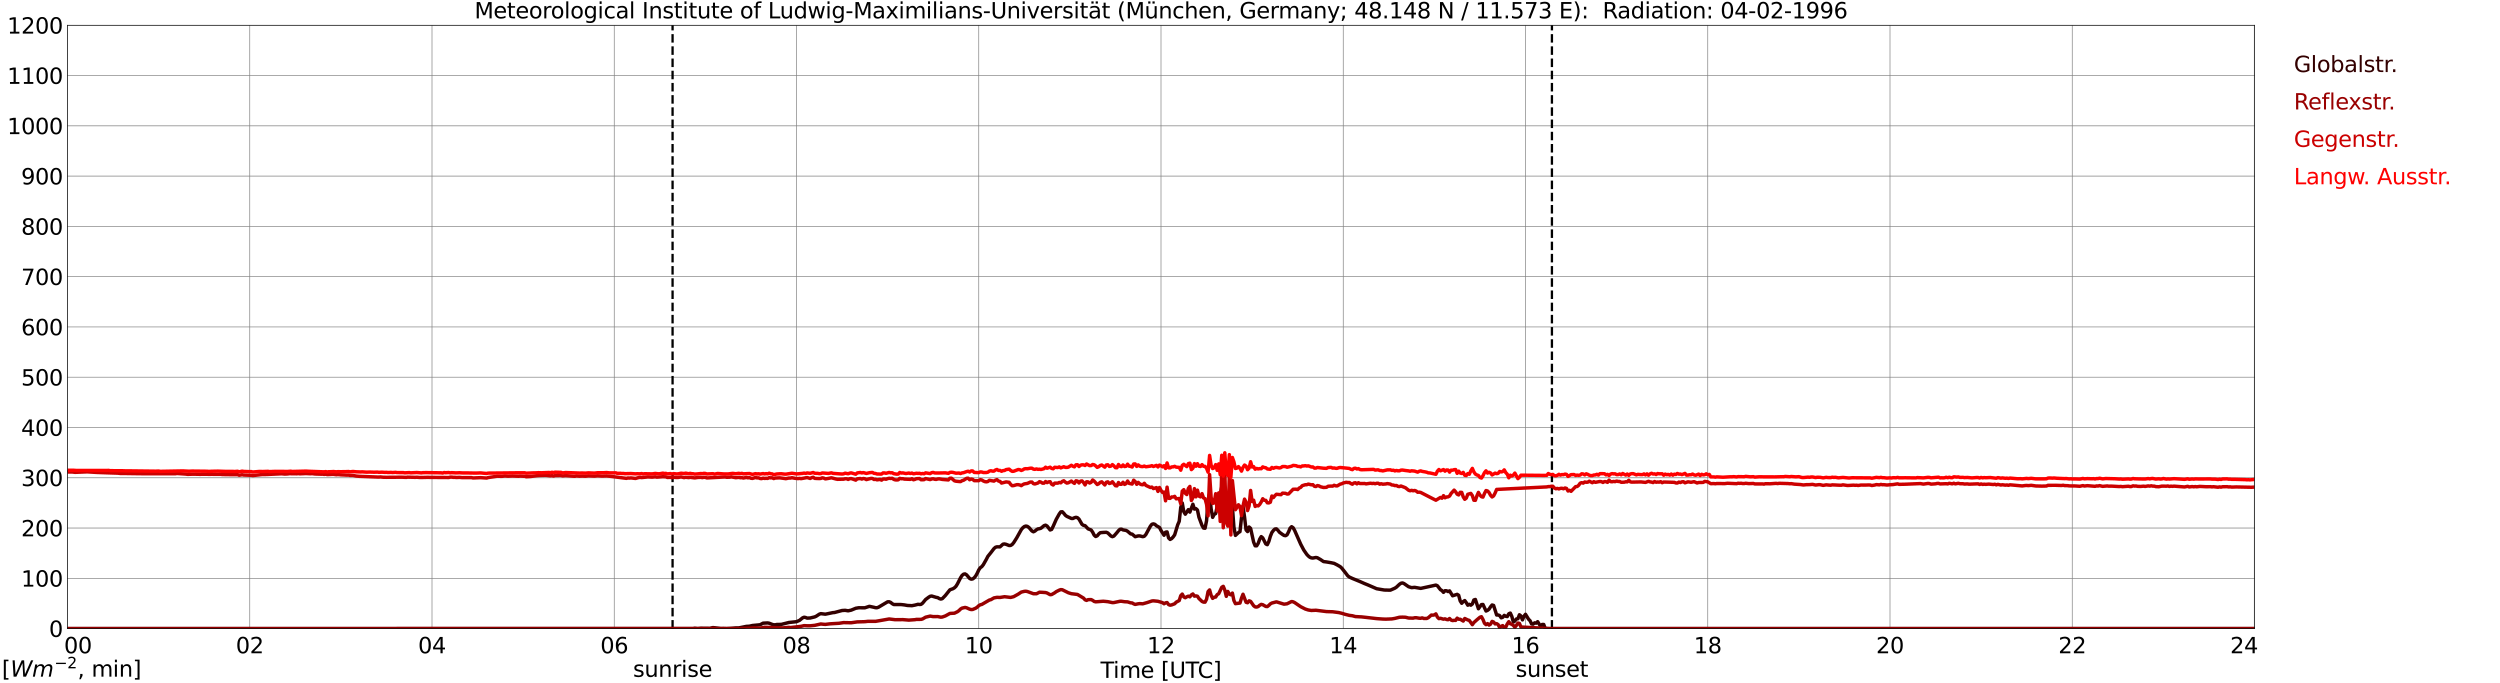 <?xml version="1.0" encoding="utf-8" standalone="no"?>
<!DOCTYPE svg PUBLIC "-//W3C//DTD SVG 1.1//EN"
  "http://www.w3.org/Graphics/SVG/1.1/DTD/svg11.dtd">
<svg xmlns:xlink="http://www.w3.org/1999/xlink" width="1085.4pt" height="296.64pt" viewBox="0 0 1085.4 296.64" xmlns="http://www.w3.org/2000/svg" version="1.1">
 <defs>
  <style type="text/css">*{stroke-linejoin: round; stroke-linecap: butt}</style>
 </defs>
 <g id="figure_1">
  <g id="patch_1">
   <path d="M 0 296.64 
L 1085.4 296.64 
L 1085.4 0 
L 0 0 
z
" style="fill: #ffffff"/>
  </g>
  <g id="axes_1">
   <g id="patch_2">
    <path d="M 29.306 272.909 
L 978.814 272.909 
L 978.814 10.976 
L 29.306 10.976 
z
" style="fill: #ffffff"/>
   </g>
   <g id="patch_3">
    <path d="M 978.814 272.909 
L 978.814 272.909 
L 978.814 10.976 
L 978.814 10.976 
z
" clip-path="url(#pb2595b9346)" style="fill: #d3d3d3; opacity: 0.25; stroke: #d3d3d3; stroke-linejoin: miter"/>
   </g>
   <g id="matplotlib.axis_1">
    <g id="xtick_1">
     <g id="line2d_1">
      <path d="M 29.306 272.909 
L 29.306 10.976 
" clip-path="url(#pb2595b9346)" style="fill: none; stroke: #808080; stroke-width: 0.3; stroke-linecap: square"/>
     </g>
     <g id="line2d_2"/>
     <g id="text_1">
      <!--    00 -->
      <g transform="translate(18.733 283.627) scale(0.095 -0.095)">
       <defs>
        <path id="DejaVuSans-20" transform="scale(0.016)"/>
        <path id="DejaVuSans-30" d="M 2034 4250 
Q 1547 4250 1301 3770 
Q 1056 3291 1056 2328 
Q 1056 1369 1301 889 
Q 1547 409 2034 409 
Q 2525 409 2770 889 
Q 3016 1369 3016 2328 
Q 3016 3291 2770 3770 
Q 2525 4250 2034 4250 
z
M 2034 4750 
Q 2819 4750 3233 4129 
Q 3647 3509 3647 2328 
Q 3647 1150 3233 529 
Q 2819 -91 2034 -91 
Q 1250 -91 836 529 
Q 422 1150 422 2328 
Q 422 3509 836 4129 
Q 1250 4750 2034 4750 
z
" transform="scale(0.016)"/>
       </defs>
       <use xlink:href="#DejaVuSans-20"/>
       <use xlink:href="#DejaVuSans-20" transform="translate(31.787 0)"/>
       <use xlink:href="#DejaVuSans-20" transform="translate(63.574 0)"/>
       <use xlink:href="#DejaVuSans-30" transform="translate(95.361 0)"/>
       <use xlink:href="#DejaVuSans-30" transform="translate(158.984 0)"/>
      </g>
     </g>
    </g>
    <g id="xtick_2">
     <g id="line2d_3">
      <path d="M 108.431 272.909 
L 108.431 10.976 
" clip-path="url(#pb2595b9346)" style="fill: none; stroke: #808080; stroke-width: 0.3; stroke-linecap: square"/>
     </g>
     <g id="line2d_4"/>
     <g id="text_2">
      <!-- 02 -->
      <g transform="translate(102.387 283.627) scale(0.095 -0.095)">
       <defs>
        <path id="DejaVuSans-32" d="M 1228 531 
L 3431 531 
L 3431 0 
L 469 0 
L 469 531 
Q 828 903 1448 1529 
Q 2069 2156 2228 2338 
Q 2531 2678 2651 2914 
Q 2772 3150 2772 3378 
Q 2772 3750 2511 3984 
Q 2250 4219 1831 4219 
Q 1534 4219 1204 4116 
Q 875 4013 500 3803 
L 500 4441 
Q 881 4594 1212 4672 
Q 1544 4750 1819 4750 
Q 2544 4750 2975 4387 
Q 3406 4025 3406 3419 
Q 3406 3131 3298 2873 
Q 3191 2616 2906 2266 
Q 2828 2175 2409 1742 
Q 1991 1309 1228 531 
z
" transform="scale(0.016)"/>
       </defs>
       <use xlink:href="#DejaVuSans-30"/>
       <use xlink:href="#DejaVuSans-32" transform="translate(63.623 0)"/>
      </g>
     </g>
    </g>
    <g id="xtick_3">
     <g id="line2d_5">
      <path d="M 187.557 272.909 
L 187.557 10.976 
" clip-path="url(#pb2595b9346)" style="fill: none; stroke: #808080; stroke-width: 0.3; stroke-linecap: square"/>
     </g>
     <g id="line2d_6"/>
     <g id="text_3">
      <!-- 04 -->
      <g transform="translate(181.513 283.627) scale(0.095 -0.095)">
       <defs>
        <path id="DejaVuSans-34" d="M 2419 4116 
L 825 1625 
L 2419 1625 
L 2419 4116 
z
M 2253 4666 
L 3047 4666 
L 3047 1625 
L 3713 1625 
L 3713 1100 
L 3047 1100 
L 3047 0 
L 2419 0 
L 2419 1100 
L 313 1100 
L 313 1709 
L 2253 4666 
z
" transform="scale(0.016)"/>
       </defs>
       <use xlink:href="#DejaVuSans-30"/>
       <use xlink:href="#DejaVuSans-34" transform="translate(63.623 0)"/>
      </g>
     </g>
    </g>
    <g id="xtick_4">
     <g id="line2d_7">
      <path d="M 266.683 272.909 
L 266.683 10.976 
" clip-path="url(#pb2595b9346)" style="fill: none; stroke: #808080; stroke-width: 0.3; stroke-linecap: square"/>
     </g>
     <g id="line2d_8"/>
     <g id="text_4">
      <!-- 06 -->
      <g transform="translate(260.638 283.627) scale(0.095 -0.095)">
       <defs>
        <path id="DejaVuSans-36" d="M 2113 2584 
Q 1688 2584 1439 2293 
Q 1191 2003 1191 1497 
Q 1191 994 1439 701 
Q 1688 409 2113 409 
Q 2538 409 2786 701 
Q 3034 994 3034 1497 
Q 3034 2003 2786 2293 
Q 2538 2584 2113 2584 
z
M 3366 4563 
L 3366 3988 
Q 3128 4100 2886 4159 
Q 2644 4219 2406 4219 
Q 1781 4219 1451 3797 
Q 1122 3375 1075 2522 
Q 1259 2794 1537 2939 
Q 1816 3084 2150 3084 
Q 2853 3084 3261 2657 
Q 3669 2231 3669 1497 
Q 3669 778 3244 343 
Q 2819 -91 2113 -91 
Q 1303 -91 875 529 
Q 447 1150 447 2328 
Q 447 3434 972 4092 
Q 1497 4750 2381 4750 
Q 2619 4750 2861 4703 
Q 3103 4656 3366 4563 
z
" transform="scale(0.016)"/>
       </defs>
       <use xlink:href="#DejaVuSans-30"/>
       <use xlink:href="#DejaVuSans-36" transform="translate(63.623 0)"/>
      </g>
     </g>
    </g>
    <g id="xtick_5">
     <g id="line2d_9">
      <path d="M 345.808 272.909 
L 345.808 10.976 
" clip-path="url(#pb2595b9346)" style="fill: none; stroke: #808080; stroke-width: 0.3; stroke-linecap: square"/>
     </g>
     <g id="line2d_10"/>
     <g id="text_5">
      <!-- 08 -->
      <g transform="translate(339.764 283.627) scale(0.095 -0.095)">
       <defs>
        <path id="DejaVuSans-38" d="M 2034 2216 
Q 1584 2216 1326 1975 
Q 1069 1734 1069 1313 
Q 1069 891 1326 650 
Q 1584 409 2034 409 
Q 2484 409 2743 651 
Q 3003 894 3003 1313 
Q 3003 1734 2745 1975 
Q 2488 2216 2034 2216 
z
M 1403 2484 
Q 997 2584 770 2862 
Q 544 3141 544 3541 
Q 544 4100 942 4425 
Q 1341 4750 2034 4750 
Q 2731 4750 3128 4425 
Q 3525 4100 3525 3541 
Q 3525 3141 3298 2862 
Q 3072 2584 2669 2484 
Q 3125 2378 3379 2068 
Q 3634 1759 3634 1313 
Q 3634 634 3220 271 
Q 2806 -91 2034 -91 
Q 1263 -91 848 271 
Q 434 634 434 1313 
Q 434 1759 690 2068 
Q 947 2378 1403 2484 
z
M 1172 3481 
Q 1172 3119 1398 2916 
Q 1625 2713 2034 2713 
Q 2441 2713 2670 2916 
Q 2900 3119 2900 3481 
Q 2900 3844 2670 4047 
Q 2441 4250 2034 4250 
Q 1625 4250 1398 4047 
Q 1172 3844 1172 3481 
z
" transform="scale(0.016)"/>
       </defs>
       <use xlink:href="#DejaVuSans-30"/>
       <use xlink:href="#DejaVuSans-38" transform="translate(63.623 0)"/>
      </g>
     </g>
    </g>
    <g id="xtick_6">
     <g id="line2d_11">
      <path d="M 424.934 272.909 
L 424.934 10.976 
" clip-path="url(#pb2595b9346)" style="fill: none; stroke: #808080; stroke-width: 0.3; stroke-linecap: square"/>
     </g>
     <g id="line2d_12"/>
     <g id="text_6">
      <!-- 10 -->
      <g transform="translate(418.89 283.627) scale(0.095 -0.095)">
       <defs>
        <path id="DejaVuSans-31" d="M 794 531 
L 1825 531 
L 1825 4091 
L 703 3866 
L 703 4441 
L 1819 4666 
L 2450 4666 
L 2450 531 
L 3481 531 
L 3481 0 
L 794 0 
L 794 531 
z
" transform="scale(0.016)"/>
       </defs>
       <use xlink:href="#DejaVuSans-31"/>
       <use xlink:href="#DejaVuSans-30" transform="translate(63.623 0)"/>
      </g>
     </g>
    </g>
    <g id="xtick_7">
     <g id="line2d_13">
      <path d="M 504.06 272.909 
L 504.06 10.976 
" clip-path="url(#pb2595b9346)" style="fill: none; stroke: #808080; stroke-width: 0.3; stroke-linecap: square"/>
     </g>
     <g id="line2d_14"/>
     <g id="text_7">
      <!-- 12 -->
      <g transform="translate(498.015 283.627) scale(0.095 -0.095)">
       <use xlink:href="#DejaVuSans-31"/>
       <use xlink:href="#DejaVuSans-32" transform="translate(63.623 0)"/>
      </g>
     </g>
    </g>
    <g id="xtick_8">
     <g id="line2d_15">
      <path d="M 583.185 272.909 
L 583.185 10.976 
" clip-path="url(#pb2595b9346)" style="fill: none; stroke: #808080; stroke-width: 0.3; stroke-linecap: square"/>
     </g>
     <g id="line2d_16"/>
     <g id="text_8">
      <!-- 14 -->
      <g transform="translate(577.141 283.627) scale(0.095 -0.095)">
       <use xlink:href="#DejaVuSans-31"/>
       <use xlink:href="#DejaVuSans-34" transform="translate(63.623 0)"/>
      </g>
     </g>
    </g>
    <g id="xtick_9">
     <g id="line2d_17">
      <path d="M 662.311 272.909 
L 662.311 10.976 
" clip-path="url(#pb2595b9346)" style="fill: none; stroke: #808080; stroke-width: 0.3; stroke-linecap: square"/>
     </g>
     <g id="line2d_18"/>
     <g id="text_9">
      <!-- 16 -->
      <g transform="translate(656.267 283.627) scale(0.095 -0.095)">
       <use xlink:href="#DejaVuSans-31"/>
       <use xlink:href="#DejaVuSans-36" transform="translate(63.623 0)"/>
      </g>
     </g>
    </g>
    <g id="xtick_10">
     <g id="line2d_19">
      <path d="M 741.437 272.909 
L 741.437 10.976 
" clip-path="url(#pb2595b9346)" style="fill: none; stroke: #808080; stroke-width: 0.3; stroke-linecap: square"/>
     </g>
     <g id="line2d_20"/>
     <g id="text_10">
      <!-- 18 -->
      <g transform="translate(735.392 283.627) scale(0.095 -0.095)">
       <use xlink:href="#DejaVuSans-31"/>
       <use xlink:href="#DejaVuSans-38" transform="translate(63.623 0)"/>
      </g>
     </g>
    </g>
    <g id="xtick_11">
     <g id="line2d_21">
      <path d="M 820.562 272.909 
L 820.562 10.976 
" clip-path="url(#pb2595b9346)" style="fill: none; stroke: #808080; stroke-width: 0.3; stroke-linecap: square"/>
     </g>
     <g id="line2d_22"/>
     <g id="text_11">
      <!-- 20 -->
      <g transform="translate(814.518 283.627) scale(0.095 -0.095)">
       <use xlink:href="#DejaVuSans-32"/>
       <use xlink:href="#DejaVuSans-30" transform="translate(63.623 0)"/>
      </g>
     </g>
    </g>
    <g id="xtick_12">
     <g id="line2d_23">
      <path d="M 899.688 272.909 
L 899.688 10.976 
" clip-path="url(#pb2595b9346)" style="fill: none; stroke: #808080; stroke-width: 0.3; stroke-linecap: square"/>
     </g>
     <g id="line2d_24"/>
     <g id="text_12">
      <!-- 22 -->
      <g transform="translate(893.644 283.627) scale(0.095 -0.095)">
       <use xlink:href="#DejaVuSans-32"/>
       <use xlink:href="#DejaVuSans-32" transform="translate(63.623 0)"/>
      </g>
     </g>
    </g>
    <g id="xtick_13">
     <g id="line2d_25">
      <path d="M 978.814 272.909 
L 978.814 10.976 
" clip-path="url(#pb2595b9346)" style="fill: none; stroke: #808080; stroke-width: 0.3; stroke-linecap: square"/>
     </g>
     <g id="line2d_26"/>
     <g id="text_13">
      <!-- 24    -->
      <g transform="translate(968.241 283.627) scale(0.095 -0.095)">
       <use xlink:href="#DejaVuSans-32"/>
       <use xlink:href="#DejaVuSans-34" transform="translate(63.623 0)"/>
       <use xlink:href="#DejaVuSans-20" transform="translate(127.246 0)"/>
       <use xlink:href="#DejaVuSans-20" transform="translate(159.033 0)"/>
       <use xlink:href="#DejaVuSans-20" transform="translate(190.82 0)"/>
      </g>
     </g>
    </g>
    <g id="text_14">
     <!-- Time [UTC] -->
     <g transform="translate(477.806 294.322) scale(0.095 -0.095)">
      <defs>
       <path id="DejaVuSans-54" d="M -19 4666 
L 3928 4666 
L 3928 4134 
L 2272 4134 
L 2272 0 
L 1638 0 
L 1638 4134 
L -19 4134 
L -19 4666 
z
" transform="scale(0.016)"/>
       <path id="DejaVuSans-69" d="M 603 3500 
L 1178 3500 
L 1178 0 
L 603 0 
L 603 3500 
z
M 603 4863 
L 1178 4863 
L 1178 4134 
L 603 4134 
L 603 4863 
z
" transform="scale(0.016)"/>
       <path id="DejaVuSans-6d" d="M 3328 2828 
Q 3544 3216 3844 3400 
Q 4144 3584 4550 3584 
Q 5097 3584 5394 3201 
Q 5691 2819 5691 2113 
L 5691 0 
L 5113 0 
L 5113 2094 
Q 5113 2597 4934 2840 
Q 4756 3084 4391 3084 
Q 3944 3084 3684 2787 
Q 3425 2491 3425 1978 
L 3425 0 
L 2847 0 
L 2847 2094 
Q 2847 2600 2669 2842 
Q 2491 3084 2119 3084 
Q 1678 3084 1418 2786 
Q 1159 2488 1159 1978 
L 1159 0 
L 581 0 
L 581 3500 
L 1159 3500 
L 1159 2956 
Q 1356 3278 1631 3431 
Q 1906 3584 2284 3584 
Q 2666 3584 2933 3390 
Q 3200 3197 3328 2828 
z
" transform="scale(0.016)"/>
       <path id="DejaVuSans-65" d="M 3597 1894 
L 3597 1613 
L 953 1613 
Q 991 1019 1311 708 
Q 1631 397 2203 397 
Q 2534 397 2845 478 
Q 3156 559 3463 722 
L 3463 178 
Q 3153 47 2828 -22 
Q 2503 -91 2169 -91 
Q 1331 -91 842 396 
Q 353 884 353 1716 
Q 353 2575 817 3079 
Q 1281 3584 2069 3584 
Q 2775 3584 3186 3129 
Q 3597 2675 3597 1894 
z
M 3022 2063 
Q 3016 2534 2758 2815 
Q 2500 3097 2075 3097 
Q 1594 3097 1305 2825 
Q 1016 2553 972 2059 
L 3022 2063 
z
" transform="scale(0.016)"/>
       <path id="DejaVuSans-5b" d="M 550 4863 
L 1875 4863 
L 1875 4416 
L 1125 4416 
L 1125 -397 
L 1875 -397 
L 1875 -844 
L 550 -844 
L 550 4863 
z
" transform="scale(0.016)"/>
       <path id="DejaVuSans-55" d="M 556 4666 
L 1191 4666 
L 1191 1831 
Q 1191 1081 1462 751 
Q 1734 422 2344 422 
Q 2950 422 3222 751 
Q 3494 1081 3494 1831 
L 3494 4666 
L 4128 4666 
L 4128 1753 
Q 4128 841 3676 375 
Q 3225 -91 2344 -91 
Q 1459 -91 1007 375 
Q 556 841 556 1753 
L 556 4666 
z
" transform="scale(0.016)"/>
       <path id="DejaVuSans-43" d="M 4122 4306 
L 4122 3641 
Q 3803 3938 3442 4084 
Q 3081 4231 2675 4231 
Q 1875 4231 1450 3742 
Q 1025 3253 1025 2328 
Q 1025 1406 1450 917 
Q 1875 428 2675 428 
Q 3081 428 3442 575 
Q 3803 722 4122 1019 
L 4122 359 
Q 3791 134 3420 21 
Q 3050 -91 2638 -91 
Q 1578 -91 968 557 
Q 359 1206 359 2328 
Q 359 3453 968 4101 
Q 1578 4750 2638 4750 
Q 3056 4750 3426 4639 
Q 3797 4528 4122 4306 
z
" transform="scale(0.016)"/>
       <path id="DejaVuSans-5d" d="M 1947 4863 
L 1947 -844 
L 622 -844 
L 622 -397 
L 1369 -397 
L 1369 4416 
L 622 4416 
L 622 4863 
L 1947 4863 
z
" transform="scale(0.016)"/>
      </defs>
      <use xlink:href="#DejaVuSans-54"/>
      <use xlink:href="#DejaVuSans-69" transform="translate(57.959 0)"/>
      <use xlink:href="#DejaVuSans-6d" transform="translate(85.742 0)"/>
      <use xlink:href="#DejaVuSans-65" transform="translate(183.154 0)"/>
      <use xlink:href="#DejaVuSans-20" transform="translate(244.678 0)"/>
      <use xlink:href="#DejaVuSans-5b" transform="translate(276.465 0)"/>
      <use xlink:href="#DejaVuSans-55" transform="translate(315.479 0)"/>
      <use xlink:href="#DejaVuSans-54" transform="translate(388.672 0)"/>
      <use xlink:href="#DejaVuSans-43" transform="translate(443.881 0)"/>
      <use xlink:href="#DejaVuSans-5d" transform="translate(513.705 0)"/>
     </g>
    </g>
   </g>
   <g id="matplotlib.axis_2">
    <g id="ytick_1">
     <g id="line2d_27">
      <path d="M 29.306 272.909 
L 978.814 272.909 
" clip-path="url(#pb2595b9346)" style="fill: none; stroke: #808080; stroke-width: 0.3; stroke-linecap: square"/>
     </g>
     <g id="line2d_28"/>
     <g id="text_15">
      <!-- 0 -->
      <g transform="translate(21.261 276.518) scale(0.095 -0.095)">
       <use xlink:href="#DejaVuSans-30"/>
      </g>
     </g>
    </g>
    <g id="ytick_2">
     <g id="line2d_29">
      <path d="M 29.306 251.081 
L 978.814 251.081 
" clip-path="url(#pb2595b9346)" style="fill: none; stroke: #808080; stroke-width: 0.3; stroke-linecap: square"/>
     </g>
     <g id="line2d_30"/>
     <g id="text_16">
      <!-- 100 -->
      <g transform="translate(9.173 254.69) scale(0.095 -0.095)">
       <use xlink:href="#DejaVuSans-31"/>
       <use xlink:href="#DejaVuSans-30" transform="translate(63.623 0)"/>
       <use xlink:href="#DejaVuSans-30" transform="translate(127.246 0)"/>
      </g>
     </g>
    </g>
    <g id="ytick_3">
     <g id="line2d_31">
      <path d="M 29.306 229.253 
L 978.814 229.253 
" clip-path="url(#pb2595b9346)" style="fill: none; stroke: #808080; stroke-width: 0.3; stroke-linecap: square"/>
     </g>
     <g id="line2d_32"/>
     <g id="text_17">
      <!-- 200 -->
      <g transform="translate(9.173 232.863) scale(0.095 -0.095)">
       <use xlink:href="#DejaVuSans-32"/>
       <use xlink:href="#DejaVuSans-30" transform="translate(63.623 0)"/>
       <use xlink:href="#DejaVuSans-30" transform="translate(127.246 0)"/>
      </g>
     </g>
    </g>
    <g id="ytick_4">
     <g id="line2d_33">
      <path d="M 29.306 207.426 
L 978.814 207.426 
" clip-path="url(#pb2595b9346)" style="fill: none; stroke: #808080; stroke-width: 0.3; stroke-linecap: square"/>
     </g>
     <g id="line2d_34"/>
     <g id="text_18">
      <!-- 300 -->
      <g transform="translate(9.173 211.035) scale(0.095 -0.095)">
       <defs>
        <path id="DejaVuSans-33" d="M 2597 2516 
Q 3050 2419 3304 2112 
Q 3559 1806 3559 1356 
Q 3559 666 3084 287 
Q 2609 -91 1734 -91 
Q 1441 -91 1130 -33 
Q 819 25 488 141 
L 488 750 
Q 750 597 1062 519 
Q 1375 441 1716 441 
Q 2309 441 2620 675 
Q 2931 909 2931 1356 
Q 2931 1769 2642 2001 
Q 2353 2234 1838 2234 
L 1294 2234 
L 1294 2753 
L 1863 2753 
Q 2328 2753 2575 2939 
Q 2822 3125 2822 3475 
Q 2822 3834 2567 4026 
Q 2313 4219 1838 4219 
Q 1578 4219 1281 4162 
Q 984 4106 628 3988 
L 628 4550 
Q 988 4650 1302 4700 
Q 1616 4750 1894 4750 
Q 2613 4750 3031 4423 
Q 3450 4097 3450 3541 
Q 3450 3153 3228 2886 
Q 3006 2619 2597 2516 
z
" transform="scale(0.016)"/>
       </defs>
       <use xlink:href="#DejaVuSans-33"/>
       <use xlink:href="#DejaVuSans-30" transform="translate(63.623 0)"/>
       <use xlink:href="#DejaVuSans-30" transform="translate(127.246 0)"/>
      </g>
     </g>
    </g>
    <g id="ytick_5">
     <g id="line2d_35">
      <path d="M 29.306 185.598 
L 978.814 185.598 
" clip-path="url(#pb2595b9346)" style="fill: none; stroke: #808080; stroke-width: 0.3; stroke-linecap: square"/>
     </g>
     <g id="line2d_36"/>
     <g id="text_19">
      <!-- 400 -->
      <g transform="translate(9.173 189.207) scale(0.095 -0.095)">
       <use xlink:href="#DejaVuSans-34"/>
       <use xlink:href="#DejaVuSans-30" transform="translate(63.623 0)"/>
       <use xlink:href="#DejaVuSans-30" transform="translate(127.246 0)"/>
      </g>
     </g>
    </g>
    <g id="ytick_6">
     <g id="line2d_37">
      <path d="M 29.306 163.77 
L 978.814 163.77 
" clip-path="url(#pb2595b9346)" style="fill: none; stroke: #808080; stroke-width: 0.3; stroke-linecap: square"/>
     </g>
     <g id="line2d_38"/>
     <g id="text_20">
      <!-- 500 -->
      <g transform="translate(9.173 167.379) scale(0.095 -0.095)">
       <defs>
        <path id="DejaVuSans-35" d="M 691 4666 
L 3169 4666 
L 3169 4134 
L 1269 4134 
L 1269 2991 
Q 1406 3038 1543 3061 
Q 1681 3084 1819 3084 
Q 2600 3084 3056 2656 
Q 3513 2228 3513 1497 
Q 3513 744 3044 326 
Q 2575 -91 1722 -91 
Q 1428 -91 1123 -41 
Q 819 9 494 109 
L 494 744 
Q 775 591 1075 516 
Q 1375 441 1709 441 
Q 2250 441 2565 725 
Q 2881 1009 2881 1497 
Q 2881 1984 2565 2268 
Q 2250 2553 1709 2553 
Q 1456 2553 1204 2497 
Q 953 2441 691 2322 
L 691 4666 
z
" transform="scale(0.016)"/>
       </defs>
       <use xlink:href="#DejaVuSans-35"/>
       <use xlink:href="#DejaVuSans-30" transform="translate(63.623 0)"/>
       <use xlink:href="#DejaVuSans-30" transform="translate(127.246 0)"/>
      </g>
     </g>
    </g>
    <g id="ytick_7">
     <g id="line2d_39">
      <path d="M 29.306 141.942 
L 978.814 141.942 
" clip-path="url(#pb2595b9346)" style="fill: none; stroke: #808080; stroke-width: 0.3; stroke-linecap: square"/>
     </g>
     <g id="line2d_40"/>
     <g id="text_21">
      <!-- 600 -->
      <g transform="translate(9.173 145.551) scale(0.095 -0.095)">
       <use xlink:href="#DejaVuSans-36"/>
       <use xlink:href="#DejaVuSans-30" transform="translate(63.623 0)"/>
       <use xlink:href="#DejaVuSans-30" transform="translate(127.246 0)"/>
      </g>
     </g>
    </g>
    <g id="ytick_8">
     <g id="line2d_41">
      <path d="M 29.306 120.114 
L 978.814 120.114 
" clip-path="url(#pb2595b9346)" style="fill: none; stroke: #808080; stroke-width: 0.3; stroke-linecap: square"/>
     </g>
     <g id="line2d_42"/>
     <g id="text_22">
      <!-- 700 -->
      <g transform="translate(9.173 123.724) scale(0.095 -0.095)">
       <defs>
        <path id="DejaVuSans-37" d="M 525 4666 
L 3525 4666 
L 3525 4397 
L 1831 0 
L 1172 0 
L 2766 4134 
L 525 4134 
L 525 4666 
z
" transform="scale(0.016)"/>
       </defs>
       <use xlink:href="#DejaVuSans-37"/>
       <use xlink:href="#DejaVuSans-30" transform="translate(63.623 0)"/>
       <use xlink:href="#DejaVuSans-30" transform="translate(127.246 0)"/>
      </g>
     </g>
    </g>
    <g id="ytick_9">
     <g id="line2d_43">
      <path d="M 29.306 98.287 
L 978.814 98.287 
" clip-path="url(#pb2595b9346)" style="fill: none; stroke: #808080; stroke-width: 0.3; stroke-linecap: square"/>
     </g>
     <g id="line2d_44"/>
     <g id="text_23">
      <!-- 800 -->
      <g transform="translate(9.173 101.896) scale(0.095 -0.095)">
       <use xlink:href="#DejaVuSans-38"/>
       <use xlink:href="#DejaVuSans-30" transform="translate(63.623 0)"/>
       <use xlink:href="#DejaVuSans-30" transform="translate(127.246 0)"/>
      </g>
     </g>
    </g>
    <g id="ytick_10">
     <g id="line2d_45">
      <path d="M 29.306 76.459 
L 978.814 76.459 
" clip-path="url(#pb2595b9346)" style="fill: none; stroke: #808080; stroke-width: 0.3; stroke-linecap: square"/>
     </g>
     <g id="line2d_46"/>
     <g id="text_24">
      <!-- 900 -->
      <g transform="translate(9.173 80.068) scale(0.095 -0.095)">
       <defs>
        <path id="DejaVuSans-39" d="M 703 97 
L 703 672 
Q 941 559 1184 500 
Q 1428 441 1663 441 
Q 2288 441 2617 861 
Q 2947 1281 2994 2138 
Q 2813 1869 2534 1725 
Q 2256 1581 1919 1581 
Q 1219 1581 811 2004 
Q 403 2428 403 3163 
Q 403 3881 828 4315 
Q 1253 4750 1959 4750 
Q 2769 4750 3195 4129 
Q 3622 3509 3622 2328 
Q 3622 1225 3098 567 
Q 2575 -91 1691 -91 
Q 1453 -91 1209 -44 
Q 966 3 703 97 
z
M 1959 2075 
Q 2384 2075 2632 2365 
Q 2881 2656 2881 3163 
Q 2881 3666 2632 3958 
Q 2384 4250 1959 4250 
Q 1534 4250 1286 3958 
Q 1038 3666 1038 3163 
Q 1038 2656 1286 2365 
Q 1534 2075 1959 2075 
z
" transform="scale(0.016)"/>
       </defs>
       <use xlink:href="#DejaVuSans-39"/>
       <use xlink:href="#DejaVuSans-30" transform="translate(63.623 0)"/>
       <use xlink:href="#DejaVuSans-30" transform="translate(127.246 0)"/>
      </g>
     </g>
    </g>
    <g id="ytick_11">
     <g id="line2d_47">
      <path d="M 29.306 54.631 
L 978.814 54.631 
" clip-path="url(#pb2595b9346)" style="fill: none; stroke: #808080; stroke-width: 0.3; stroke-linecap: square"/>
     </g>
     <g id="line2d_48"/>
     <g id="text_25">
      <!-- 1000 -->
      <g transform="translate(3.128 58.24) scale(0.095 -0.095)">
       <use xlink:href="#DejaVuSans-31"/>
       <use xlink:href="#DejaVuSans-30" transform="translate(63.623 0)"/>
       <use xlink:href="#DejaVuSans-30" transform="translate(127.246 0)"/>
       <use xlink:href="#DejaVuSans-30" transform="translate(190.869 0)"/>
      </g>
     </g>
    </g>
    <g id="ytick_12">
     <g id="line2d_49">
      <path d="M 29.306 32.803 
L 978.814 32.803 
" clip-path="url(#pb2595b9346)" style="fill: none; stroke: #808080; stroke-width: 0.3; stroke-linecap: square"/>
     </g>
     <g id="line2d_50"/>
     <g id="text_26">
      <!-- 1100 -->
      <g transform="translate(3.128 36.413) scale(0.095 -0.095)">
       <use xlink:href="#DejaVuSans-31"/>
       <use xlink:href="#DejaVuSans-31" transform="translate(63.623 0)"/>
       <use xlink:href="#DejaVuSans-30" transform="translate(127.246 0)"/>
       <use xlink:href="#DejaVuSans-30" transform="translate(190.869 0)"/>
      </g>
     </g>
    </g>
    <g id="ytick_13">
     <g id="line2d_51">
      <path d="M 29.306 10.976 
L 978.814 10.976 
" clip-path="url(#pb2595b9346)" style="fill: none; stroke: #808080; stroke-width: 0.3; stroke-linecap: square"/>
     </g>
     <g id="line2d_52"/>
     <g id="text_27">
      <!-- 1200 -->
      <g transform="translate(3.128 14.585) scale(0.095 -0.095)">
       <use xlink:href="#DejaVuSans-31"/>
       <use xlink:href="#DejaVuSans-32" transform="translate(63.623 0)"/>
       <use xlink:href="#DejaVuSans-30" transform="translate(127.246 0)"/>
       <use xlink:href="#DejaVuSans-30" transform="translate(190.869 0)"/>
      </g>
     </g>
    </g>
   </g>
   <g id="line2d_53">
    <path d="M 292.003 272.909 
L 292.003 10.976 
" clip-path="url(#pb2595b9346)" style="fill: none; stroke-dasharray: 3.7,1.6; stroke-dashoffset: 0; stroke: #000000"/>
   </g>
   <g id="line2d_54">
    <path d="M 673.784 272.909 
L 673.784 10.976 
" clip-path="url(#pb2595b9346)" style="fill: none; stroke-dasharray: 3.7,1.6; stroke-dashoffset: 0; stroke: #000000"/>
   </g>
   <g id="line2d_55">
    <path d="M 29.306 272.909 
L 300.971 272.9 
L 301.63 272.771 
L 302.949 272.909 
L 304.267 272.771 
L 308.224 272.815 
L 309.543 272.472 
L 312.839 272.872 
L 314.158 272.865 
L 315.477 272.909 
L 317.455 272.804 
L 319.433 272.627 
L 320.752 272.612 
L 324.049 271.948 
L 325.368 271.872 
L 326.686 271.569 
L 329.983 271.25 
L 331.302 270.554 
L 332.621 270.486 
L 333.28 270.458 
L 333.94 270.571 
L 335.258 271.082 
L 335.918 271.267 
L 336.577 271.267 
L 337.236 271.13 
L 339.215 271.086 
L 341.193 270.591 
L 342.512 270.257 
L 345.808 269.914 
L 347.127 269.333 
L 348.446 268.255 
L 349.105 267.976 
L 349.765 268.096 
L 350.424 268.364 
L 351.743 268.308 
L 353.721 267.834 
L 354.38 267.53 
L 355.699 266.662 
L 356.359 266.422 
L 358.337 266.657 
L 361.634 265.976 
L 362.293 265.935 
L 365.59 265.06 
L 366.909 264.979 
L 368.227 265.188 
L 369.546 264.902 
L 371.524 264.086 
L 372.843 263.863 
L 375.481 263.883 
L 377.459 263.241 
L 379.437 263.667 
L 380.096 263.837 
L 380.756 263.848 
L 381.415 263.623 
L 385.371 261.279 
L 386.031 261.257 
L 386.69 261.539 
L 387.349 262.076 
L 388.009 262.453 
L 391.306 262.477 
L 392.624 262.628 
L 393.943 262.868 
L 395.921 262.96 
L 397.24 262.707 
L 398.559 262.364 
L 399.218 262.442 
L 399.878 262.392 
L 400.537 261.888 
L 401.856 260.29 
L 403.175 259.295 
L 403.834 258.887 
L 404.493 258.767 
L 406.471 259.352 
L 407.131 259.472 
L 407.79 259.875 
L 408.45 260.087 
L 409.109 259.915 
L 410.428 258.55 
L 412.406 256.071 
L 413.725 255.602 
L 414.384 255.2 
L 415.043 254.547 
L 415.703 253.476 
L 417.022 250.863 
L 417.681 249.839 
L 418.34 249.282 
L 419 249.175 
L 419.659 249.581 
L 420.978 251.138 
L 421.637 251.456 
L 422.297 251.347 
L 422.956 250.854 
L 423.615 250.049 
L 424.275 248.866 
L 424.934 247.449 
L 425.593 246.488 
L 426.253 246.015 
L 426.912 245.17 
L 428.231 242.843 
L 428.89 241.551 
L 430.209 239.918 
L 431.528 238.187 
L 432.187 237.605 
L 432.847 237.41 
L 434.165 237.421 
L 435.484 236.238 
L 436.144 236.177 
L 436.803 236.323 
L 438.122 236.847 
L 438.781 236.806 
L 439.44 236.398 
L 440.1 235.605 
L 441.419 233.51 
L 443.397 229.954 
L 444.056 229.14 
L 444.716 228.609 
L 445.375 228.387 
L 446.034 228.526 
L 446.694 228.985 
L 448.012 230.515 
L 448.672 230.882 
L 449.331 230.563 
L 449.991 230 
L 450.65 229.629 
L 451.309 229.535 
L 451.969 229.321 
L 453.287 228.214 
L 453.947 228.011 
L 454.606 228.385 
L 455.925 230.091 
L 456.584 229.843 
L 457.244 228.507 
L 458.563 225.514 
L 459.881 223.148 
L 460.541 222.251 
L 461.2 222.179 
L 461.859 222.856 
L 462.519 223.694 
L 463.178 224.185 
L 465.156 225.086 
L 465.816 225.108 
L 466.475 224.779 
L 467.134 224.593 
L 467.794 224.761 
L 468.453 225.379 
L 469.772 227.664 
L 470.431 228.101 
L 471.091 228.216 
L 472.409 229.611 
L 473.728 230.091 
L 474.388 231.048 
L 475.047 232.342 
L 475.706 232.925 
L 476.366 232.632 
L 477.025 231.833 
L 477.685 231.277 
L 479.003 231.161 
L 480.322 231.098 
L 480.981 231.399 
L 482.3 232.704 
L 482.96 233.001 
L 483.619 232.733 
L 484.938 231.227 
L 485.597 230.404 
L 486.256 229.792 
L 486.916 229.742 
L 487.575 230.061 
L 488.894 230.288 
L 489.553 230.655 
L 490.872 231.794 
L 491.532 231.888 
L 492.85 233.014 
L 494.169 232.672 
L 494.828 232.669 
L 496.147 232.999 
L 496.807 232.824 
L 497.466 232.095 
L 499.444 228.45 
L 500.103 227.616 
L 500.763 227.446 
L 501.422 227.647 
L 502.082 228.264 
L 503.4 229 
L 504.06 230.286 
L 505.379 232.383 
L 506.038 231.048 
L 506.697 230.938 
L 507.357 233.558 
L 508.016 234.199 
L 508.675 233.835 
L 509.335 233.134 
L 509.994 232.198 
L 511.313 227.856 
L 511.972 226.337 
L 512.632 220.293 
L 513.291 218.385 
L 513.95 222.142 
L 514.61 223.242 
L 515.929 221.264 
L 516.588 222.338 
L 517.907 218.916 
L 518.566 221.022 
L 519.226 220.826 
L 519.885 221.43 
L 520.544 224.591 
L 521.863 228.131 
L 522.522 229.264 
L 523.182 229.338 
L 523.841 226.066 
L 524.501 216.862 
L 525.16 214.434 
L 525.819 220.9 
L 526.479 224.613 
L 527.138 223.331 
L 527.797 222.967 
L 528.457 219.854 
L 529.116 218.422 
L 530.435 211.337 
L 531.094 210.595 
L 531.754 215.334 
L 532.413 223.932 
L 533.073 218.193 
L 533.732 221.223 
L 534.391 222.05 
L 535.051 219.961 
L 535.71 228.799 
L 536.369 232.447 
L 537.688 231.211 
L 538.348 230.81 
L 539.007 224.726 
L 539.666 219.863 
L 540.326 224.434 
L 540.985 230.061 
L 541.644 230.792 
L 542.304 228.81 
L 542.963 229.415 
L 544.282 235.383 
L 544.941 236.958 
L 545.601 236.967 
L 546.26 235.9 
L 546.919 234.066 
L 547.579 232.981 
L 548.238 233.536 
L 549.557 236.157 
L 550.216 236.47 
L 550.876 235.079 
L 551.535 232.846 
L 552.195 231.202 
L 552.854 230.318 
L 553.513 229.688 
L 554.173 229.616 
L 554.832 230.233 
L 555.491 231.078 
L 556.81 232.039 
L 557.47 232.458 
L 558.129 232.569 
L 558.788 232.193 
L 559.448 230.908 
L 560.107 229.336 
L 560.766 228.675 
L 561.426 229.127 
L 562.085 230.299 
L 564.723 236.297 
L 566.042 238.796 
L 567.36 240.702 
L 568.02 241.403 
L 568.679 241.94 
L 569.338 242.212 
L 569.998 242.287 
L 571.317 242.029 
L 571.976 242.164 
L 573.295 242.917 
L 574.613 243.808 
L 575.932 243.98 
L 577.91 244.312 
L 579.229 244.598 
L 580.548 245.266 
L 581.867 246.028 
L 582.526 246.639 
L 583.845 248.296 
L 585.164 250.02 
L 585.823 250.518 
L 587.142 251.136 
L 589.12 251.943 
L 590.439 252.485 
L 592.417 253.362 
L 593.736 253.888 
L 597.692 255.602 
L 600.989 256.163 
L 603.626 256.228 
L 604.945 255.65 
L 605.604 255.355 
L 606.264 254.921 
L 607.582 253.679 
L 608.242 253.233 
L 608.901 253.085 
L 609.561 253.355 
L 611.539 254.728 
L 612.858 255.128 
L 614.176 255.003 
L 616.814 255.455 
L 623.408 254.021 
L 624.067 254.318 
L 625.386 256.01 
L 626.045 256.414 
L 626.705 257.175 
L 627.364 256.466 
L 628.023 256.49 
L 628.683 256.833 
L 629.342 256.536 
L 630.661 258.666 
L 632.639 258.04 
L 633.298 258.448 
L 633.958 260.888 
L 634.617 261.914 
L 635.276 261.174 
L 635.936 260.744 
L 636.595 261.637 
L 637.255 262.759 
L 637.914 262.373 
L 638.573 262.746 
L 639.233 262.228 
L 639.892 260.484 
L 640.552 260.271 
L 641.87 264.293 
L 643.189 262.493 
L 643.848 262.434 
L 645.167 265.28 
L 645.827 264.996 
L 646.486 264.475 
L 647.145 263.446 
L 647.805 262.661 
L 648.464 262.855 
L 649.783 267.015 
L 650.442 266.993 
L 651.102 267.275 
L 651.761 268.222 
L 652.42 268.019 
L 653.08 267.175 
L 653.739 267.563 
L 654.399 267.679 
L 655.058 266.465 
L 655.717 266.184 
L 656.377 267.646 
L 657.036 270.056 
L 657.695 269.624 
L 658.355 268.731 
L 659.014 268.633 
L 659.674 266.906 
L 660.333 267.428 
L 660.992 269.128 
L 661.652 267.559 
L 662.311 266.701 
L 663.63 268.831 
L 664.289 269.488 
L 664.949 270.883 
L 665.608 270.981 
L 666.267 270.42 
L 666.927 270.554 
L 667.586 269.91 
L 668.905 271.999 
L 669.564 271.125 
L 670.224 271.123 
L 670.883 272.909 
L 978.154 272.909 
L 978.154 272.909 
" clip-path="url(#pb2595b9346)" style="fill: none; stroke: #330000; stroke-width: 1.5; stroke-linecap: square"/>
   </g>
   <g id="line2d_56">
    <path d="M 29.306 272.909 
L 308.883 272.883 
L 309.543 272.71 
L 310.861 272.887 
L 320.752 272.878 
L 326.027 272.701 
L 327.346 272.586 
L 329.983 272.697 
L 331.961 272.337 
L 333.94 272.394 
L 339.874 272.597 
L 342.512 272.361 
L 343.171 272.453 
L 344.49 272.304 
L 347.787 271.922 
L 349.105 271.625 
L 350.424 271.695 
L 351.743 271.697 
L 353.721 271.497 
L 356.359 270.907 
L 357.677 271.045 
L 358.337 271.084 
L 360.315 270.842 
L 364.271 270.608 
L 366.249 270.311 
L 369.546 270.375 
L 372.184 270.004 
L 375.481 269.907 
L 376.799 269.757 
L 380.096 269.77 
L 382.074 269.432 
L 386.031 268.733 
L 388.668 269.052 
L 391.965 269.015 
L 394.603 269.229 
L 397.24 269.039 
L 397.899 268.912 
L 399.878 268.906 
L 400.537 268.727 
L 401.856 267.96 
L 403.834 267.485 
L 405.153 267.714 
L 407.131 267.683 
L 408.45 267.958 
L 409.109 267.884 
L 410.428 267.417 
L 412.406 266.332 
L 414.384 266.219 
L 415.703 265.577 
L 416.362 265.088 
L 417.022 264.429 
L 417.681 264.025 
L 419 263.73 
L 419.659 263.883 
L 420.978 264.475 
L 421.637 264.645 
L 422.297 264.608 
L 423.615 264.047 
L 424.275 263.601 
L 424.934 262.973 
L 425.593 262.576 
L 426.253 262.429 
L 429.55 260.511 
L 430.209 260.345 
L 431.528 259.587 
L 432.847 259.343 
L 434.165 259.389 
L 436.144 259.07 
L 438.781 259.382 
L 440.1 259.046 
L 442.078 257.946 
L 443.397 257.066 
L 444.716 256.737 
L 445.375 256.697 
L 446.034 256.809 
L 448.672 257.776 
L 449.991 257.791 
L 451.309 257.11 
L 452.628 257.175 
L 453.947 257.269 
L 454.606 257.463 
L 455.925 258.197 
L 456.584 258.129 
L 457.903 257.376 
L 458.563 256.878 
L 459.881 256.224 
L 460.541 255.984 
L 461.2 256.042 
L 463.838 257.352 
L 465.156 257.76 
L 467.794 258.09 
L 470.431 259.672 
L 471.091 260.406 
L 471.75 260.666 
L 472.409 260.349 
L 473.728 260.312 
L 474.388 260.65 
L 475.047 261.12 
L 475.706 261.292 
L 479.003 261.032 
L 480.981 261.224 
L 482.96 261.637 
L 483.619 261.604 
L 486.256 261.05 
L 486.916 261.052 
L 488.235 261.248 
L 489.553 261.312 
L 490.872 261.726 
L 491.532 261.772 
L 492.191 262.161 
L 492.85 262.414 
L 494.169 262.143 
L 494.828 262.067 
L 496.147 262.152 
L 498.125 261.585 
L 500.103 260.921 
L 500.763 260.853 
L 502.741 261.056 
L 504.719 261.646 
L 505.379 262.135 
L 506.038 261.737 
L 506.697 261.606 
L 507.357 262.493 
L 508.016 262.757 
L 508.675 262.628 
L 509.994 262.132 
L 510.654 261.443 
L 511.972 260.729 
L 512.632 258.616 
L 513.291 257.928 
L 513.95 259.173 
L 514.61 259.511 
L 515.269 259.096 
L 515.929 258.832 
L 516.588 259.118 
L 517.247 258.282 
L 517.907 257.878 
L 518.566 258.83 
L 519.226 258.714 
L 519.885 258.86 
L 520.544 259.871 
L 521.863 261.117 
L 522.522 261.414 
L 523.182 261.436 
L 523.841 260.14 
L 524.501 256.822 
L 525.16 256.119 
L 525.819 258.476 
L 526.479 259.79 
L 527.138 259.297 
L 527.797 259.21 
L 528.457 258.158 
L 529.116 257.776 
L 530.435 254.969 
L 531.094 254.571 
L 531.754 256.16 
L 532.413 258.908 
L 533.073 256.785 
L 533.732 257.955 
L 534.391 258.236 
L 535.051 257.492 
L 535.71 260.703 
L 536.369 262.082 
L 538.348 261.825 
L 539.007 259.666 
L 539.666 257.998 
L 540.985 261.473 
L 541.644 261.687 
L 542.304 260.86 
L 542.963 261.08 
L 544.282 262.984 
L 544.941 263.494 
L 545.601 263.558 
L 546.26 263.331 
L 546.919 262.772 
L 547.579 262.401 
L 548.238 262.541 
L 549.557 263.296 
L 550.216 263.35 
L 550.876 262.842 
L 551.535 262.176 
L 552.195 261.814 
L 554.173 261.296 
L 557.47 262.307 
L 558.788 262.137 
L 560.766 261.15 
L 561.426 261.286 
L 562.085 261.611 
L 564.723 263.407 
L 566.701 264.42 
L 568.02 264.835 
L 569.338 265.04 
L 571.317 264.948 
L 575.932 265.527 
L 578.57 265.605 
L 581.207 265.948 
L 582.526 266.26 
L 583.845 266.673 
L 585.823 267.166 
L 587.142 267.332 
L 588.46 267.692 
L 591.098 267.827 
L 593.076 268.043 
L 597.692 268.576 
L 600.329 268.764 
L 601.648 268.807 
L 604.286 268.707 
L 605.604 268.484 
L 607.582 267.987 
L 608.901 267.934 
L 610.22 267.987 
L 611.539 268.323 
L 613.517 268.375 
L 614.176 268.209 
L 614.836 268.185 
L 616.154 268.401 
L 616.814 268.434 
L 617.473 268.244 
L 618.133 268.517 
L 619.451 268.511 
L 620.111 268.179 
L 621.429 267.028 
L 622.089 267.074 
L 622.748 266.961 
L 623.408 266.522 
L 624.067 267.932 
L 624.726 268.589 
L 625.386 268.436 
L 626.705 268.829 
L 627.364 268.67 
L 628.023 268.96 
L 628.683 269.056 
L 629.342 268.53 
L 630.001 269.207 
L 630.661 269.434 
L 631.32 269.322 
L 631.98 269.349 
L 632.639 268.38 
L 633.298 268.862 
L 633.958 268.838 
L 635.276 269.643 
L 635.936 268.524 
L 637.255 269.163 
L 637.914 269.355 
L 639.233 271.202 
L 639.892 270.285 
L 641.211 269.095 
L 642.53 267.987 
L 643.189 267.753 
L 643.848 268.965 
L 644.508 270.608 
L 645.167 271.189 
L 645.827 270.746 
L 646.486 271.387 
L 647.145 270.981 
L 647.805 269.792 
L 648.464 270.047 
L 649.123 270.877 
L 649.783 270.765 
L 650.442 271.178 
L 651.102 272.494 
L 651.761 271.894 
L 652.42 271.617 
L 653.08 272.658 
L 653.739 272.289 
L 654.399 270.879 
L 655.058 269.914 
L 655.717 270.8 
L 656.377 271.034 
L 657.036 271.516 
L 657.695 272.343 
L 658.355 271.534 
L 659.014 270.503 
L 659.674 270.656 
L 660.333 272.212 
L 672.861 272.909 
L 978.154 272.909 
L 978.154 272.909 
" clip-path="url(#pb2595b9346)" style="fill: none; stroke: #990000; stroke-width: 1.5; stroke-linecap: square"/>
   </g>
   <g id="line2d_57">
    <path d="M 29.306 204.911 
L 31.284 204.918 
L 32.603 205.075 
L 37.878 204.861 
L 41.834 205.105 
L 45.131 205.227 
L 46.45 205.275 
L 51.065 205.428 
L 52.384 205.57 
L 53.703 205.557 
L 58.978 205.636 
L 61.615 205.668 
L 76.122 205.692 
L 76.781 205.559 
L 80.737 205.836 
L 81.397 205.946 
L 84.034 205.869 
L 86.672 205.933 
L 89.309 205.898 
L 90.628 205.937 
L 91.947 205.922 
L 95.903 205.952 
L 96.563 206.037 
L 98.541 206.044 
L 100.519 206.094 
L 103.156 206.068 
L 103.816 206.332 
L 105.135 206.111 
L 105.794 206.247 
L 109.091 206.356 
L 109.75 206.476 
L 113.707 206.035 
L 115.685 206.009 
L 122.278 205.699 
L 123.597 205.828 
L 124.916 205.764 
L 125.575 205.655 
L 128.872 205.697 
L 129.532 205.623 
L 130.191 205.712 
L 132.829 205.594 
L 134.807 205.69 
L 135.466 205.62 
L 136.785 205.793 
L 139.422 205.876 
L 140.082 205.863 
L 140.741 205.967 
L 141.4 205.876 
L 142.06 206.048 
L 144.697 205.937 
L 146.016 206.107 
L 146.676 206.039 
L 147.994 206.157 
L 149.313 206.216 
L 150.632 206.284 
L 151.291 206.256 
L 151.951 206.411 
L 153.269 206.402 
L 154.588 206.679 
L 155.907 206.793 
L 164.479 207.137 
L 165.138 207.063 
L 166.457 207.205 
L 167.776 207.229 
L 171.073 207.207 
L 174.37 207.177 
L 176.348 207.262 
L 177.007 207.159 
L 180.304 207.242 
L 180.963 207.192 
L 182.282 207.312 
L 184.26 207.277 
L 185.579 207.238 
L 186.898 207.266 
L 194.81 207.319 
L 195.47 207.157 
L 196.129 207.137 
L 196.788 207.249 
L 197.448 207.223 
L 198.107 207.314 
L 199.426 207.249 
L 200.745 207.367 
L 204.701 207.351 
L 205.36 207.515 
L 208.657 207.375 
L 211.295 207.554 
L 211.954 207.34 
L 215.251 206.851 
L 215.91 206.753 
L 217.889 206.821 
L 219.207 206.633 
L 220.526 206.753 
L 222.504 206.662 
L 225.142 206.775 
L 225.801 206.694 
L 227.12 206.766 
L 227.779 206.764 
L 228.439 206.989 
L 230.417 206.884 
L 233.054 206.526 
L 234.373 206.439 
L 237.011 206.36 
L 238.989 206.59 
L 239.648 206.478 
L 240.308 206.692 
L 240.967 206.463 
L 243.604 206.437 
L 244.264 206.618 
L 245.583 206.487 
L 248.22 206.694 
L 249.539 206.793 
L 250.198 206.616 
L 251.517 206.747 
L 252.836 206.688 
L 254.155 206.762 
L 255.473 206.6 
L 258.111 206.723 
L 259.43 206.576 
L 261.408 206.707 
L 263.386 206.631 
L 265.364 206.834 
L 271.958 207.69 
L 272.617 207.511 
L 273.277 207.572 
L 273.936 207.495 
L 275.914 207.727 
L 277.233 207.347 
L 277.892 207.255 
L 278.552 207.349 
L 280.53 207.15 
L 281.189 207.052 
L 283.167 207.161 
L 284.486 207.013 
L 285.145 207.164 
L 287.783 206.965 
L 289.102 207.026 
L 289.761 207.31 
L 291.08 207.24 
L 291.739 207.417 
L 292.399 207.207 
L 293.717 207.314 
L 294.377 207.301 
L 295.696 207.057 
L 297.014 207.369 
L 297.674 207.209 
L 298.992 207.36 
L 299.652 207.233 
L 301.63 207.493 
L 302.949 207.292 
L 304.267 207.236 
L 304.927 207.36 
L 305.586 207.214 
L 306.246 207.264 
L 306.905 207.502 
L 314.818 207.074 
L 315.477 207.216 
L 316.796 207.181 
L 317.455 207.028 
L 319.433 207.397 
L 320.752 207.255 
L 321.411 207.415 
L 322.071 207.362 
L 322.73 207.546 
L 324.049 207.286 
L 324.708 207.454 
L 325.368 207.369 
L 326.027 207.629 
L 326.686 207.714 
L 328.005 207.308 
L 328.665 207.482 
L 329.324 207.45 
L 329.983 207.738 
L 330.643 207.797 
L 331.302 207.594 
L 331.961 207.711 
L 332.621 207.65 
L 333.28 207.716 
L 333.94 207.375 
L 334.599 207.471 
L 335.258 207.434 
L 335.918 207.775 
L 336.577 207.541 
L 338.555 207.46 
L 340.533 207.725 
L 341.193 207.818 
L 342.512 207.546 
L 343.171 207.559 
L 343.83 207.404 
L 345.149 207.666 
L 346.468 207.79 
L 347.127 207.696 
L 347.787 207.816 
L 350.424 207.329 
L 351.743 207.727 
L 352.402 207.38 
L 353.062 207.203 
L 353.721 207.694 
L 355.699 207.779 
L 356.359 207.72 
L 357.018 207.43 
L 357.677 207.596 
L 358.337 207.923 
L 359.655 207.705 
L 360.974 207.434 
L 362.952 207.98 
L 363.612 208.102 
L 366.249 208.043 
L 366.909 207.864 
L 367.568 207.86 
L 368.227 208.144 
L 368.887 207.84 
L 369.546 207.766 
L 370.865 208.218 
L 371.524 208.462 
L 372.184 207.901 
L 373.502 207.746 
L 374.162 208.008 
L 374.821 207.729 
L 375.481 207.873 
L 376.14 208.224 
L 378.118 207.701 
L 378.777 207.72 
L 379.437 208.17 
L 380.096 208.096 
L 380.756 208.336 
L 382.074 208.152 
L 382.734 208.458 
L 383.393 207.982 
L 384.053 207.954 
L 384.712 208.083 
L 385.371 207.794 
L 386.031 207.644 
L 386.69 207.731 
L 387.349 207.648 
L 388.009 208.113 
L 388.668 208.336 
L 389.328 208.386 
L 389.987 208.323 
L 390.646 207.683 
L 391.306 207.851 
L 391.965 207.825 
L 392.624 208.011 
L 395.262 208.124 
L 395.921 207.834 
L 396.581 208.299 
L 397.24 208.124 
L 397.899 207.825 
L 399.218 207.757 
L 399.878 208.292 
L 401.196 208.262 
L 401.856 207.77 
L 403.834 208.231 
L 404.493 207.949 
L 405.153 207.862 
L 405.812 208.078 
L 406.471 208.144 
L 407.131 207.949 
L 407.79 207.89 
L 409.109 208.146 
L 411.746 208.373 
L 412.406 207.642 
L 413.065 207.605 
L 414.384 208.75 
L 415.043 208.921 
L 416.362 209.056 
L 417.022 209.111 
L 417.681 208.698 
L 418.34 208.506 
L 419.659 207.67 
L 420.318 207.609 
L 420.978 208.286 
L 421.637 207.971 
L 422.297 208.122 
L 422.956 208.678 
L 424.934 208.705 
L 425.593 208.246 
L 426.253 208.386 
L 426.912 208.818 
L 427.572 209.098 
L 428.231 209.2 
L 428.89 209.058 
L 429.55 208.521 
L 431.528 208.886 
L 432.187 208.465 
L 432.847 208.242 
L 433.506 208.853 
L 434.165 209.006 
L 434.825 209.733 
L 436.803 209.224 
L 438.122 209.397 
L 438.781 210.302 
L 439.44 210.879 
L 440.1 210.824 
L 441.419 210.431 
L 442.078 210.425 
L 442.737 210.556 
L 443.397 210.85 
L 444.056 210.398 
L 444.716 210.082 
L 446.034 209.886 
L 447.353 209.281 
L 448.012 209.277 
L 448.672 209.99 
L 449.331 210.121 
L 450.65 209.7 
L 451.309 209.111 
L 451.969 209.335 
L 452.628 209.779 
L 453.287 209.77 
L 453.947 209.067 
L 454.606 209.534 
L 455.266 209.204 
L 455.925 209.135 
L 456.584 210.217 
L 457.244 210.575 
L 457.903 209.759 
L 459.222 209.774 
L 459.881 209.462 
L 460.541 209.624 
L 461.2 209.008 
L 461.859 208.733 
L 462.519 209.325 
L 463.178 209.733 
L 463.838 209.602 
L 465.156 208.862 
L 465.816 209.442 
L 466.475 209.861 
L 467.134 208.75 
L 467.794 208.866 
L 468.453 209.689 
L 469.113 208.905 
L 469.772 208.798 
L 470.431 209.504 
L 471.091 210.538 
L 471.75 209.163 
L 472.409 209.196 
L 473.069 209.722 
L 473.728 209.407 
L 474.388 208.401 
L 475.047 208.89 
L 476.366 210.348 
L 477.025 210.04 
L 477.685 209.399 
L 478.344 209.183 
L 479.663 210.545 
L 480.322 209.373 
L 480.981 209.2 
L 481.641 209.918 
L 482.3 209.717 
L 482.96 209.165 
L 484.278 210.874 
L 484.938 210.953 
L 485.597 209.49 
L 486.256 210.259 
L 486.916 210.246 
L 487.575 209.379 
L 488.235 210.311 
L 488.894 209.973 
L 489.553 208.838 
L 490.213 209.859 
L 491.532 210.156 
L 492.191 208.489 
L 492.85 209.063 
L 493.51 210.267 
L 494.169 209.427 
L 494.828 210.069 
L 495.488 210.381 
L 496.147 210.466 
L 496.807 209.829 
L 497.466 210.722 
L 499.444 211.643 
L 500.103 211.47 
L 500.763 212.125 
L 502.082 211.695 
L 502.741 213.354 
L 503.4 211.658 
L 504.06 212.896 
L 504.719 213.801 
L 505.379 213.62 
L 506.038 217.436 
L 506.697 211.512 
L 507.357 216.333 
L 508.016 216.377 
L 508.675 215.755 
L 509.335 215.788 
L 509.994 215.493 
L 510.654 216.571 
L 511.972 216.434 
L 512.632 218.726 
L 513.291 213.232 
L 513.95 212.599 
L 514.61 214.175 
L 515.269 214.718 
L 515.929 212.053 
L 516.588 211.195 
L 517.247 217.3 
L 517.907 216.05 
L 518.566 212.142 
L 519.226 215.711 
L 519.885 212.804 
L 520.544 215.399 
L 521.204 215.727 
L 521.863 214.319 
L 522.522 216.178 
L 523.182 216.506 
L 523.841 218.992 
L 524.501 223.962 
L 525.16 206.068 
L 525.819 215.91 
L 526.479 218.553 
L 527.138 218.335 
L 527.797 214.349 
L 528.457 221.814 
L 529.116 213.985 
L 529.776 226.379 
L 530.435 204.514 
L 531.094 229.131 
L 531.754 204.57 
L 532.413 226.754 
L 533.073 228.428 
L 533.732 205.797 
L 534.391 232.246 
L 535.051 208.646 
L 536.369 221.293 
L 537.029 220.343 
L 537.688 219.145 
L 538.348 219.942 
L 539.007 223.866 
L 539.666 219.669 
L 540.326 216.698 
L 540.985 217.975 
L 541.644 221.662 
L 542.304 219.656 
L 542.963 212.939 
L 543.623 217.735 
L 544.282 217.174 
L 544.941 219.885 
L 545.601 219.501 
L 546.26 219.636 
L 546.919 218.994 
L 547.579 217.922 
L 548.238 216.534 
L 548.898 217.193 
L 549.557 217.233 
L 550.216 218.298 
L 550.876 218.348 
L 551.535 218.038 
L 552.195 215.353 
L 552.854 216.023 
L 553.513 215.177 
L 554.173 214.587 
L 556.151 214.779 
L 556.81 214.105 
L 558.129 214.179 
L 558.788 214.498 
L 559.448 214.439 
L 561.426 212.413 
L 562.745 212.389 
L 563.404 212.553 
L 564.063 211.887 
L 564.723 211.588 
L 565.382 210.859 
L 566.701 210.455 
L 567.36 210.442 
L 568.02 210.171 
L 569.338 210.492 
L 569.998 210.425 
L 570.657 211.138 
L 571.317 211.232 
L 571.976 210.811 
L 572.635 210.953 
L 573.295 211.324 
L 574.613 211.651 
L 575.932 211.573 
L 576.592 211.112 
L 577.91 211.034 
L 578.57 211.073 
L 579.229 210.689 
L 579.889 210.925 
L 580.548 210.975 
L 581.867 210.187 
L 582.526 210.04 
L 583.185 209.696 
L 584.504 209.386 
L 585.164 209.504 
L 585.823 209.473 
L 586.482 209.923 
L 587.142 210.228 
L 587.801 209.696 
L 588.46 209.591 
L 589.12 210.078 
L 589.779 209.584 
L 590.439 209.944 
L 591.757 209.934 
L 592.417 209.905 
L 593.076 210.082 
L 595.054 209.794 
L 595.714 209.931 
L 596.373 209.837 
L 597.032 210.014 
L 597.692 209.827 
L 598.351 209.796 
L 599.011 210.222 
L 599.67 209.99 
L 600.329 210.222 
L 601.648 210.117 
L 602.307 209.955 
L 603.626 210.171 
L 604.286 210.567 
L 604.945 210.593 
L 605.604 210.842 
L 606.264 210.759 
L 606.923 211.16 
L 607.582 211.263 
L 608.242 211.003 
L 609.561 211.505 
L 610.22 211.776 
L 611.539 212.839 
L 612.198 213.085 
L 612.858 212.878 
L 613.517 213.077 
L 614.176 212.941 
L 614.836 213.186 
L 615.495 213.718 
L 616.154 213.67 
L 616.814 213.797 
L 622.089 216.519 
L 623.408 217.176 
L 625.386 215.971 
L 626.045 216.307 
L 626.705 215.198 
L 627.364 216.117 
L 628.023 215.768 
L 628.683 215.733 
L 629.342 215.371 
L 630.001 214.253 
L 631.32 212.795 
L 631.98 213.529 
L 632.639 214.563 
L 633.298 214.875 
L 633.958 213.736 
L 634.617 213.775 
L 635.276 215.716 
L 635.936 216.772 
L 636.595 216.272 
L 637.255 214.602 
L 638.573 214.216 
L 639.233 215.166 
L 639.892 217.18 
L 640.552 217.22 
L 641.211 215.286 
L 641.87 213.78 
L 642.53 214.943 
L 643.189 215.659 
L 643.848 215.818 
L 644.508 214.231 
L 645.167 212.981 
L 645.827 213.155 
L 646.486 213.836 
L 647.145 215.032 
L 647.805 215.757 
L 648.464 215.301 
L 649.123 214.026 
L 649.783 212.49 
L 671.542 211.4 
L 672.202 211.263 
L 672.861 211.267 
L 673.521 211.108 
L 674.18 211.114 
L 674.839 211.881 
L 675.499 212.199 
L 676.158 212.04 
L 676.817 212.271 
L 677.477 212.027 
L 678.136 211.983 
L 678.796 212.204 
L 679.455 211.867 
L 680.114 212.057 
L 680.774 213.171 
L 681.433 212.874 
L 682.092 213.312 
L 684.071 211.274 
L 684.73 211.234 
L 685.389 210.693 
L 686.049 209.772 
L 686.708 209.536 
L 687.368 209.752 
L 688.027 209.266 
L 688.686 209.381 
L 689.346 209.342 
L 690.005 208.912 
L 691.324 209.578 
L 691.983 209.115 
L 692.643 209.418 
L 693.961 209.152 
L 694.621 209.047 
L 695.28 209.111 
L 695.939 209.46 
L 696.599 209.074 
L 697.258 209.132 
L 697.918 209.416 
L 698.577 208.467 
L 699.236 209.1 
L 699.896 209.17 
L 700.555 209.015 
L 701.215 209.122 
L 701.874 208.847 
L 702.533 209.032 
L 703.193 209.03 
L 703.852 209.39 
L 705.171 209.344 
L 705.83 209.159 
L 706.49 209.211 
L 707.149 208.515 
L 707.808 209.202 
L 708.468 209.316 
L 712.424 209.226 
L 714.402 209.442 
L 715.721 208.956 
L 716.38 209.213 
L 717.04 209.303 
L 717.699 209.512 
L 718.358 209.054 
L 719.018 209.373 
L 719.677 209.266 
L 720.337 209.333 
L 720.996 209.122 
L 721.655 209.567 
L 722.315 209.272 
L 726.93 209.412 
L 727.59 209.674 
L 728.249 209.709 
L 728.909 209.301 
L 729.568 209.495 
L 730.227 209.194 
L 730.887 209.146 
L 731.546 209.621 
L 732.865 209.183 
L 734.184 209.388 
L 735.502 209.122 
L 736.821 209.687 
L 737.48 209.488 
L 739.459 209.447 
L 740.118 208.999 
L 741.437 209.189 
L 742.756 209.997 
L 744.074 209.94 
L 744.734 210.034 
L 745.393 209.92 
L 746.712 209.927 
L 748.69 209.975 
L 750.009 209.813 
L 753.965 209.992 
L 754.624 209.796 
L 755.284 209.868 
L 755.943 209.811 
L 756.602 209.942 
L 757.262 209.936 
L 757.921 209.811 
L 759.24 209.973 
L 761.218 209.899 
L 761.878 210.108 
L 765.174 210.091 
L 765.834 210.191 
L 766.493 210.003 
L 768.471 210.038 
L 771.109 209.851 
L 771.768 209.958 
L 772.428 209.833 
L 776.384 209.947 
L 777.043 210.032 
L 777.703 209.979 
L 779.021 210.195 
L 781.659 210.364 
L 782.978 210.558 
L 784.296 210.416 
L 785.615 210.409 
L 786.934 210.287 
L 788.253 210.588 
L 789.572 210.429 
L 790.231 210.431 
L 791.55 210.735 
L 792.868 210.497 
L 794.187 210.628 
L 794.847 210.656 
L 795.506 210.505 
L 798.803 210.669 
L 799.462 210.663 
L 800.122 210.497 
L 802.1 210.787 
L 804.737 210.632 
L 805.397 210.706 
L 806.056 210.658 
L 806.715 210.77 
L 808.034 210.582 
L 810.012 210.597 
L 811.331 210.549 
L 811.99 210.58 
L 812.65 210.794 
L 813.969 210.586 
L 814.628 210.392 
L 815.947 210.516 
L 816.606 210.313 
L 817.265 210.451 
L 817.925 210.429 
L 819.244 210.582 
L 820.562 210.451 
L 821.881 210.377 
L 823.859 210.062 
L 824.519 210.287 
L 827.156 210.23 
L 833.75 209.953 
L 835.069 210.185 
L 837.047 209.89 
L 837.706 209.953 
L 838.366 210.193 
L 840.344 210.051 
L 841.003 209.892 
L 841.663 209.868 
L 842.322 210.102 
L 844.959 210.003 
L 845.619 210.11 
L 846.278 209.822 
L 847.597 210.078 
L 848.256 209.796 
L 848.916 210.091 
L 850.235 209.82 
L 850.894 210.008 
L 852.213 210.016 
L 852.872 210.156 
L 854.191 210.089 
L 854.85 210.213 
L 858.806 210.06 
L 859.466 210.331 
L 860.125 210.099 
L 860.785 210.32 
L 861.444 210.213 
L 862.103 210.298 
L 863.422 210.174 
L 865.4 210.366 
L 866.06 210.226 
L 866.719 210.512 
L 867.378 210.278 
L 868.697 210.582 
L 869.357 210.462 
L 870.675 210.645 
L 871.335 210.547 
L 871.994 210.706 
L 872.653 210.486 
L 877.929 210.97 
L 879.247 210.802 
L 879.907 210.756 
L 880.566 210.839 
L 881.885 210.702 
L 883.863 210.988 
L 886.5 211.053 
L 888.479 211.005 
L 889.138 210.706 
L 892.435 210.695 
L 895.072 210.785 
L 895.732 210.669 
L 896.391 210.831 
L 897.71 210.848 
L 898.369 210.955 
L 901.007 210.986 
L 902.985 211.123 
L 904.304 210.826 
L 904.963 211.014 
L 906.282 210.857 
L 909.579 211.143 
L 910.238 210.968 
L 910.898 211.012 
L 911.557 210.842 
L 912.876 211.162 
L 914.854 210.973 
L 915.513 211.077 
L 916.832 211.058 
L 920.129 211.25 
L 920.788 211.18 
L 921.448 211.298 
L 924.085 211.103 
L 924.745 211.265 
L 925.404 211.228 
L 926.063 210.918 
L 926.723 211.038 
L 927.382 211.001 
L 928.041 211.147 
L 929.36 211.195 
L 930.679 211.071 
L 931.338 211.193 
L 932.657 210.957 
L 933.316 211.069 
L 933.976 210.905 
L 934.635 211.06 
L 935.295 211.053 
L 935.954 211.267 
L 937.273 211.326 
L 938.592 211.047 
L 940.57 211.086 
L 941.229 210.997 
L 941.888 211.202 
L 942.548 211.064 
L 943.207 211.149 
L 943.867 211.064 
L 948.482 211.42 
L 949.801 211.136 
L 950.46 211.416 
L 951.779 211.245 
L 952.438 211.359 
L 953.098 211.256 
L 953.757 211.352 
L 955.076 211.18 
L 957.714 211.317 
L 959.692 211.302 
L 960.351 211.387 
L 961.01 211.309 
L 962.989 211.538 
L 963.648 211.379 
L 964.307 211.501 
L 964.967 211.322 
L 966.945 211.3 
L 967.604 211.418 
L 968.264 211.365 
L 968.923 211.481 
L 970.901 211.409 
L 977.495 211.551 
L 978.154 211.514 
L 978.154 211.514 
" clip-path="url(#pb2595b9346)" style="fill: none; stroke: #cc0000; stroke-width: 1.5; stroke-linecap: square"/>
   </g>
   <g id="line2d_58">
    <path d="M 29.306 204.182 
L 31.943 204.173 
L 33.262 204.258 
L 35.24 204.241 
L 46.45 204.269 
L 47.109 204.212 
L 47.768 204.35 
L 53.043 204.372 
L 54.362 204.422 
L 55.681 204.424 
L 67.55 204.564 
L 68.869 204.509 
L 69.528 204.634 
L 79.419 204.448 
L 82.056 204.588 
L 83.375 204.52 
L 89.969 204.597 
L 90.628 204.671 
L 91.947 204.603 
L 94.584 204.551 
L 97.881 204.658 
L 101.178 204.666 
L 101.838 204.715 
L 103.156 204.605 
L 103.816 204.848 
L 105.135 204.555 
L 105.794 204.671 
L 107.772 204.745 
L 109.091 204.752 
L 109.75 204.922 
L 112.388 204.701 
L 114.366 204.704 
L 116.344 204.636 
L 117.003 204.745 
L 119.641 204.645 
L 124.916 204.686 
L 126.235 204.579 
L 126.894 204.688 
L 132.829 204.538 
L 134.147 204.612 
L 140.741 204.854 
L 141.4 204.749 
L 142.06 204.907 
L 142.719 204.8 
L 144.038 204.784 
L 144.697 204.721 
L 146.016 204.843 
L 146.676 204.778 
L 147.994 204.802 
L 150.632 204.756 
L 151.291 204.712 
L 151.951 204.843 
L 153.269 204.699 
L 154.588 204.828 
L 156.566 204.9 
L 157.226 204.852 
L 159.204 204.994 
L 160.523 204.944 
L 162.501 205.016 
L 163.819 204.963 
L 164.479 205.062 
L 165.798 205 
L 167.116 205.096 
L 167.776 205.059 
L 168.435 205.149 
L 169.754 205.09 
L 170.413 205.16 
L 171.732 205.068 
L 172.391 205.171 
L 175.029 205.177 
L 175.688 205.289 
L 177.666 205.182 
L 178.326 205.286 
L 180.963 205.151 
L 182.941 205.304 
L 183.601 205.217 
L 184.92 205.186 
L 191.513 205.275 
L 192.173 205.385 
L 192.832 205.151 
L 193.492 205.238 
L 194.81 205.153 
L 195.47 205.289 
L 196.129 205.214 
L 198.107 205.313 
L 199.426 205.245 
L 200.745 205.319 
L 202.723 205.326 
L 206.679 205.4 
L 208.657 205.313 
L 209.976 205.452 
L 211.295 205.557 
L 211.954 205.402 
L 219.867 205.326 
L 221.845 205.299 
L 223.164 205.284 
L 227.779 205.258 
L 228.439 205.441 
L 231.736 205.289 
L 233.054 205.278 
L 233.714 205.217 
L 235.033 205.26 
L 238.329 205.127 
L 238.989 205.219 
L 239.648 205.044 
L 240.308 205.197 
L 240.967 205.005 
L 243.604 205.079 
L 244.264 205.315 
L 245.583 205.151 
L 251.517 205.378 
L 252.836 205.358 
L 254.155 205.411 
L 255.473 205.291 
L 258.111 205.4 
L 259.43 205.241 
L 260.748 205.247 
L 262.067 205.241 
L 263.386 205.16 
L 264.705 205.306 
L 267.342 205.282 
L 268.002 205.511 
L 269.32 205.481 
L 269.98 205.579 
L 270.639 205.548 
L 271.298 205.649 
L 273.936 205.588 
L 275.914 205.727 
L 276.573 205.671 
L 277.892 205.708 
L 278.552 205.599 
L 279.211 205.769 
L 279.87 205.666 
L 283.167 205.736 
L 284.486 205.548 
L 285.805 205.695 
L 286.464 205.673 
L 287.783 205.424 
L 288.442 205.561 
L 289.102 205.52 
L 289.761 205.743 
L 291.08 205.605 
L 291.739 205.799 
L 292.399 205.614 
L 293.717 205.754 
L 294.377 205.732 
L 295.696 205.45 
L 297.014 205.581 
L 297.674 205.424 
L 298.992 205.664 
L 299.652 205.502 
L 300.311 205.666 
L 300.971 205.688 
L 301.63 205.832 
L 302.949 205.727 
L 304.267 205.59 
L 304.927 205.647 
L 305.586 205.505 
L 306.246 205.551 
L 306.905 205.771 
L 308.883 205.684 
L 309.543 205.655 
L 310.202 205.858 
L 311.521 205.568 
L 312.839 205.653 
L 314.158 205.747 
L 316.136 205.76 
L 318.114 205.511 
L 319.433 205.671 
L 320.752 205.496 
L 321.411 205.649 
L 322.071 205.509 
L 322.73 205.721 
L 325.368 205.585 
L 326.686 205.952 
L 328.005 205.642 
L 328.665 205.767 
L 329.324 205.684 
L 329.983 205.821 
L 331.302 205.612 
L 331.961 205.756 
L 332.621 205.64 
L 333.28 205.732 
L 333.94 205.448 
L 334.599 205.684 
L 335.258 205.732 
L 335.918 206.079 
L 337.236 205.78 
L 338.555 205.697 
L 339.215 205.681 
L 340.533 205.832 
L 341.193 205.856 
L 343.83 205.459 
L 345.808 205.762 
L 348.446 205.529 
L 349.105 205.389 
L 349.765 205.546 
L 350.424 205.33 
L 351.743 205.489 
L 353.062 205.147 
L 353.721 205.476 
L 355.04 205.509 
L 355.699 205.642 
L 356.359 205.603 
L 357.018 205.339 
L 359.655 205.54 
L 360.974 205.286 
L 361.634 205.516 
L 365.59 205.804 
L 366.249 205.721 
L 366.909 205.433 
L 368.227 205.695 
L 368.887 205.428 
L 369.546 205.293 
L 371.524 205.895 
L 372.184 205.324 
L 373.502 205.131 
L 374.162 205.339 
L 374.821 205.173 
L 376.14 205.546 
L 377.459 205.234 
L 378.777 205.105 
L 379.437 205.507 
L 380.096 205.555 
L 380.756 205.788 
L 382.734 205.826 
L 383.393 205.315 
L 384.053 205.332 
L 384.712 205.485 
L 386.031 205.112 
L 386.69 205.295 
L 387.349 205.236 
L 388.009 205.644 
L 389.328 205.863 
L 389.987 205.815 
L 390.646 205.136 
L 391.306 205.382 
L 391.965 205.308 
L 393.284 205.588 
L 394.603 205.374 
L 395.262 205.566 
L 395.921 205.38 
L 396.581 205.712 
L 397.899 205.465 
L 398.559 205.531 
L 399.218 205.474 
L 399.878 205.714 
L 400.537 205.566 
L 401.196 205.692 
L 401.856 205.297 
L 403.834 205.614 
L 404.493 205.214 
L 405.153 205.105 
L 405.812 205.341 
L 407.131 205.365 
L 410.428 205.289 
L 411.746 205.507 
L 412.406 205.101 
L 413.065 205.027 
L 413.725 205.094 
L 415.043 205.444 
L 416.362 205.369 
L 417.022 205.588 
L 417.681 205.31 
L 418.34 205.223 
L 419.659 204.752 
L 420.318 204.592 
L 420.978 204.935 
L 421.637 204.448 
L 422.297 204.477 
L 422.956 205.112 
L 424.934 205.21 
L 425.593 204.88 
L 426.253 204.935 
L 426.912 205.147 
L 428.231 205.151 
L 428.89 205.024 
L 429.55 204.536 
L 430.209 204.363 
L 430.869 204.544 
L 431.528 204.557 
L 432.187 204.049 
L 432.847 203.824 
L 433.506 204.254 
L 434.165 204.221 
L 434.825 204.608 
L 435.484 204.326 
L 436.144 204.263 
L 436.803 203.874 
L 438.122 203.676 
L 438.781 204.243 
L 439.44 204.642 
L 440.1 204.597 
L 442.078 203.837 
L 442.737 203.922 
L 443.397 204.254 
L 444.056 204.001 
L 444.716 203.566 
L 445.375 203.475 
L 446.034 203.525 
L 447.353 203.272 
L 448.012 203.267 
L 448.672 203.678 
L 449.331 203.776 
L 449.991 203.588 
L 450.65 203.774 
L 451.309 203.71 
L 451.969 203.83 
L 453.287 203.479 
L 453.947 202.835 
L 454.606 203.283 
L 455.925 202.833 
L 456.584 203.368 
L 457.244 203.538 
L 457.903 202.866 
L 459.222 202.999 
L 459.881 202.713 
L 460.541 203.139 
L 461.859 202.63 
L 462.519 202.912 
L 463.178 202.94 
L 463.838 202.815 
L 465.156 201.999 
L 465.816 202.425 
L 466.475 202.691 
L 467.134 201.803 
L 467.794 201.768 
L 468.453 202.545 
L 469.113 201.977 
L 469.772 201.803 
L 470.431 201.831 
L 471.091 202.097 
L 471.75 201.449 
L 473.069 202.167 
L 473.728 202.134 
L 474.388 201.67 
L 475.047 201.794 
L 475.706 202.272 
L 476.366 202.909 
L 477.025 202.623 
L 477.685 202.08 
L 478.344 201.888 
L 479.663 202.831 
L 480.322 201.875 
L 480.981 201.787 
L 481.641 202.51 
L 482.3 202.39 
L 482.96 201.709 
L 483.619 202.261 
L 484.278 203.045 
L 484.938 203.084 
L 485.597 201.661 
L 486.256 202.455 
L 486.916 202.595 
L 487.575 201.868 
L 488.235 202.56 
L 488.894 202.442 
L 489.553 201.525 
L 490.213 202.392 
L 490.872 202.495 
L 491.532 202.765 
L 492.191 201.462 
L 492.85 201.408 
L 493.51 202.501 
L 494.169 201.842 
L 494.828 202.377 
L 495.488 202.556 
L 496.147 202.582 
L 496.807 202.34 
L 497.466 202.661 
L 499.444 202.388 
L 500.103 202.178 
L 500.763 202.538 
L 502.082 202.047 
L 502.741 202.73 
L 503.4 201.923 
L 504.06 202.237 
L 504.719 202.68 
L 505.379 202.193 
L 506.038 203.387 
L 506.697 200.993 
L 507.357 203.099 
L 508.016 203.136 
L 508.675 202.722 
L 509.335 202.689 
L 509.994 202.46 
L 510.654 202.818 
L 511.972 202.918 
L 512.632 204.143 
L 513.291 202.054 
L 513.95 201.576 
L 515.269 202.588 
L 515.929 201.285 
L 516.588 201.098 
L 517.247 203.881 
L 517.907 203.294 
L 518.566 201.281 
L 519.226 202.427 
L 519.885 201.314 
L 520.544 202.407 
L 521.204 202.536 
L 521.863 201.722 
L 522.522 202.447 
L 523.182 202.49 
L 523.841 203.315 
L 524.501 205.009 
L 525.16 197.727 
L 525.819 202.014 
L 526.479 203.427 
L 527.138 203.104 
L 527.797 201.711 
L 528.457 204.21 
L 529.116 201.399 
L 529.776 206.085 
L 530.435 197.658 
L 531.094 206.662 
L 531.754 196.588 
L 532.413 205.559 
L 533.073 206.448 
L 533.732 197.387 
L 534.391 207.251 
L 535.051 198.625 
L 535.71 200.497 
L 536.369 203.405 
L 537.029 203.248 
L 537.688 202.578 
L 538.348 203.368 
L 539.007 204.546 
L 539.666 202.931 
L 540.326 201.912 
L 540.985 202.368 
L 541.644 203.922 
L 542.304 203.283 
L 542.963 200.469 
L 543.623 202.757 
L 544.282 202.599 
L 544.941 203.704 
L 545.601 203.376 
L 546.26 203.59 
L 546.919 203.453 
L 547.579 203.503 
L 548.238 202.7 
L 548.898 202.986 
L 549.557 203.064 
L 550.216 203.606 
L 551.535 203.748 
L 552.195 202.955 
L 552.854 203.324 
L 553.513 203.018 
L 554.173 202.927 
L 555.491 203.187 
L 556.151 202.999 
L 556.81 202.536 
L 558.129 202.571 
L 558.788 202.866 
L 560.766 202.407 
L 561.426 202.047 
L 562.745 202.2 
L 563.404 202.503 
L 564.063 202.508 
L 564.723 202.698 
L 565.382 202.289 
L 566.042 202.294 
L 566.701 202.174 
L 567.36 202.346 
L 568.02 202.246 
L 569.338 202.75 
L 569.998 202.722 
L 570.657 203.237 
L 571.317 203.228 
L 571.976 202.964 
L 574.613 203.283 
L 575.932 203.342 
L 576.592 202.99 
L 577.91 202.922 
L 578.57 203.239 
L 579.229 203.167 
L 579.889 203.32 
L 580.548 203.328 
L 581.207 203.067 
L 581.867 202.964 
L 584.504 203.232 
L 585.823 203.372 
L 586.482 203.715 
L 587.142 203.905 
L 587.801 203.374 
L 588.46 203.265 
L 589.12 203.63 
L 589.779 203.449 
L 590.439 203.854 
L 591.098 203.953 
L 596.373 203.778 
L 597.032 204.092 
L 598.351 203.966 
L 599.011 204.271 
L 599.67 204.287 
L 600.329 204.461 
L 602.307 204.005 
L 603.626 203.977 
L 604.286 204.234 
L 604.945 204.143 
L 605.604 204.448 
L 606.264 204.25 
L 606.923 204.411 
L 607.582 204.411 
L 608.242 204.112 
L 608.901 204.075 
L 610.22 204.28 
L 611.539 204.435 
L 612.198 204.588 
L 612.858 204.402 
L 614.176 204.533 
L 615.495 204.983 
L 616.154 204.616 
L 616.814 204.437 
L 617.473 204.66 
L 618.792 204.883 
L 619.451 205.031 
L 620.111 205.308 
L 620.77 205.326 
L 623.408 205.919 
L 624.067 204.553 
L 624.726 203.844 
L 625.386 204.415 
L 626.705 203.865 
L 627.364 204.557 
L 628.023 204.044 
L 628.683 204.082 
L 629.342 204.976 
L 630.001 204.119 
L 630.661 204.143 
L 631.32 203.913 
L 631.98 203.861 
L 632.639 205.5 
L 633.298 204.551 
L 633.958 205.38 
L 634.617 205.555 
L 635.276 205.096 
L 635.936 206.343 
L 636.595 206.454 
L 637.255 205.618 
L 637.914 205.904 
L 638.573 204.409 
L 639.233 203.355 
L 639.892 204.876 
L 640.552 205.828 
L 641.211 206.212 
L 641.87 206.428 
L 642.53 207.31 
L 643.189 207.563 
L 643.848 206.537 
L 644.508 205.199 
L 645.167 204.411 
L 645.827 205.391 
L 646.486 205.048 
L 647.145 205.345 
L 647.805 206.194 
L 649.123 205.409 
L 649.783 205.651 
L 650.442 205.509 
L 651.102 204.691 
L 651.761 204.904 
L 652.42 204.745 
L 653.08 204.005 
L 653.739 205.182 
L 654.399 205.887 
L 655.058 207.443 
L 655.717 206.306 
L 656.377 206.662 
L 657.036 206.28 
L 657.695 205.404 
L 659.014 207.805 
L 659.674 207.205 
L 660.333 206.299 
L 670.224 206.397 
L 671.542 206.376 
L 672.202 205.585 
L 672.861 205.935 
L 673.521 206.098 
L 674.18 205.974 
L 674.839 206.531 
L 675.499 206.583 
L 676.158 206.358 
L 676.817 205.924 
L 677.477 206.273 
L 678.136 206.029 
L 678.796 206.094 
L 679.455 205.841 
L 680.114 205.954 
L 680.774 206.836 
L 682.092 206.074 
L 683.411 206.024 
L 684.071 206.421 
L 684.73 206.256 
L 685.389 206.373 
L 686.049 206.256 
L 686.708 205.699 
L 687.368 205.791 
L 688.027 206.186 
L 688.686 205.703 
L 689.346 205.948 
L 690.005 206.314 
L 690.664 206.498 
L 691.324 206.476 
L 691.983 206.229 
L 692.643 206.199 
L 693.302 205.915 
L 693.961 206.256 
L 694.621 205.653 
L 696.599 205.662 
L 697.258 206.173 
L 697.918 205.948 
L 698.577 206.452 
L 699.236 205.843 
L 699.896 205.625 
L 700.555 205.73 
L 701.215 205.708 
L 701.874 206.063 
L 702.533 206.035 
L 703.193 205.773 
L 703.852 206.144 
L 704.511 205.577 
L 705.83 206.258 
L 706.49 205.793 
L 707.149 206.376 
L 707.808 205.784 
L 708.468 205.642 
L 709.127 205.653 
L 710.446 206.168 
L 711.105 205.935 
L 712.424 206.059 
L 713.083 206.068 
L 713.743 205.754 
L 714.402 206.184 
L 715.062 205.734 
L 715.721 206.312 
L 716.38 205.758 
L 717.04 205.476 
L 717.699 205.81 
L 718.358 205.712 
L 719.018 206.024 
L 719.677 205.59 
L 720.337 205.708 
L 721.655 205.686 
L 722.315 206.31 
L 722.974 205.832 
L 723.633 206.105 
L 724.293 205.954 
L 724.952 206.266 
L 725.612 205.804 
L 726.271 206.301 
L 726.93 205.878 
L 727.59 206.005 
L 728.249 205.561 
L 728.909 205.863 
L 729.568 205.819 
L 730.227 206.074 
L 731.546 205.531 
L 732.205 206.273 
L 732.865 206.264 
L 733.524 206.114 
L 734.184 206.129 
L 734.843 205.819 
L 735.502 206.175 
L 736.162 206.354 
L 737.48 205.834 
L 738.14 206.461 
L 738.799 205.919 
L 739.459 206.186 
L 740.118 206.092 
L 740.777 205.712 
L 741.437 206.122 
L 742.096 205.976 
L 742.756 207.054 
L 744.074 207.048 
L 744.734 207.161 
L 745.393 207.03 
L 748.031 207.188 
L 751.327 206.991 
L 751.987 207.017 
L 752.646 206.93 
L 753.965 207.078 
L 754.624 206.926 
L 757.262 206.98 
L 757.921 206.825 
L 759.899 207.022 
L 761.218 206.952 
L 761.878 207.148 
L 763.856 206.991 
L 766.493 207.046 
L 768.471 207.033 
L 770.449 207.052 
L 773.746 206.963 
L 774.406 206.985 
L 775.065 206.858 
L 776.384 206.941 
L 777.043 206.985 
L 777.703 206.882 
L 779.681 207.033 
L 781 206.947 
L 782.318 207.312 
L 782.978 207.34 
L 784.956 207.15 
L 785.615 207.231 
L 786.275 207.092 
L 786.934 207.078 
L 788.253 207.347 
L 788.912 207.209 
L 790.231 207.229 
L 791.55 207.474 
L 792.868 207.24 
L 793.528 207.34 
L 794.847 207.353 
L 795.506 207.177 
L 796.165 207.286 
L 796.825 207.218 
L 798.143 207.465 
L 800.122 207.279 
L 802.759 207.537 
L 804.078 207.417 
L 811.99 207.48 
L 812.65 207.635 
L 814.628 207.253 
L 815.947 207.384 
L 816.606 207.236 
L 817.265 207.399 
L 817.925 207.399 
L 819.244 207.554 
L 820.562 207.452 
L 821.222 207.535 
L 821.881 207.391 
L 823.2 207.441 
L 823.859 207.262 
L 824.519 207.456 
L 827.156 207.421 
L 828.475 207.441 
L 831.772 207.487 
L 832.431 207.353 
L 835.069 207.482 
L 837.047 207.242 
L 837.706 207.288 
L 838.366 207.456 
L 841.663 207.172 
L 842.322 207.5 
L 842.981 207.432 
L 843.641 207.484 
L 844.3 207.415 
L 844.959 207.205 
L 845.619 207.419 
L 846.278 207.185 
L 846.938 207.369 
L 847.597 207.399 
L 848.256 207.002 
L 849.575 207.146 
L 850.235 207.054 
L 850.894 207.275 
L 852.213 207.247 
L 852.872 207.353 
L 854.191 207.297 
L 856.169 207.482 
L 858.147 207.323 
L 858.806 207.329 
L 859.466 207.539 
L 860.125 207.275 
L 860.785 207.478 
L 861.444 207.343 
L 862.103 207.415 
L 864.082 207.325 
L 866.719 207.637 
L 867.378 207.356 
L 868.697 207.598 
L 869.357 207.491 
L 870.675 207.661 
L 871.335 207.587 
L 871.994 207.731 
L 872.653 207.559 
L 875.95 207.858 
L 877.269 207.821 
L 877.929 207.908 
L 879.907 207.701 
L 880.566 207.808 
L 881.885 207.663 
L 883.863 207.914 
L 887.16 207.914 
L 888.479 207.866 
L 889.138 207.574 
L 889.797 207.513 
L 891.116 207.587 
L 891.775 207.526 
L 893.094 207.65 
L 896.391 207.792 
L 897.051 207.746 
L 898.369 207.93 
L 899.029 207.856 
L 899.688 207.947 
L 901.007 207.928 
L 902.985 208.002 
L 904.304 207.72 
L 904.963 207.89 
L 906.282 207.79 
L 908.26 207.862 
L 908.919 207.816 
L 909.579 207.941 
L 910.238 207.786 
L 910.898 207.797 
L 911.557 207.62 
L 912.876 207.925 
L 914.194 207.753 
L 918.151 207.856 
L 920.129 207.993 
L 920.788 207.934 
L 921.448 208.065 
L 924.085 207.925 
L 924.745 208.035 
L 925.404 207.98 
L 926.063 207.744 
L 926.723 207.866 
L 928.701 207.932 
L 931.338 207.976 
L 932.657 207.764 
L 933.316 207.921 
L 933.976 207.759 
L 934.635 207.731 
L 935.954 208 
L 937.273 207.882 
L 937.932 207.989 
L 938.592 207.936 
L 939.251 207.738 
L 940.57 208.028 
L 941.229 207.919 
L 941.888 207.991 
L 943.867 207.814 
L 946.504 207.982 
L 948.482 208.124 
L 949.801 207.862 
L 950.46 208.093 
L 951.779 207.941 
L 952.438 208.035 
L 953.098 207.919 
L 954.417 207.956 
L 955.735 207.96 
L 959.692 207.934 
L 960.351 208.026 
L 961.67 208.013 
L 962.989 208.192 
L 963.648 208.045 
L 964.307 208.159 
L 964.967 207.943 
L 966.945 207.91 
L 967.604 208.048 
L 968.264 208.021 
L 968.923 208.12 
L 970.242 208.107 
L 974.857 208.242 
L 975.517 208.314 
L 976.176 208.27 
L 976.836 208.34 
L 978.154 208.211 
L 978.154 208.211 
" clip-path="url(#pb2595b9346)" style="fill: none; stroke: #ff0000; stroke-width: 1.5; stroke-linecap: square"/>
   </g>
   <g id="patch_4">
    <path d="M 29.306 272.909 
L 29.306 10.976 
" style="fill: none; stroke: #000000; stroke-width: 0.3; stroke-linejoin: miter; stroke-linecap: square"/>
   </g>
   <g id="patch_5">
    <path d="M 978.814 272.909 
L 978.814 10.976 
" style="fill: none; stroke: #000000; stroke-width: 0.3; stroke-linejoin: miter; stroke-linecap: square"/>
   </g>
   <g id="patch_6">
    <path d="M 29.306 272.909 
L 978.814 272.909 
" style="fill: none; stroke: #000000; stroke-width: 0.3; stroke-linejoin: miter; stroke-linecap: square"/>
   </g>
   <g id="patch_7">
    <path d="M 29.306 10.976 
L 978.814 10.976 
" style="fill: none; stroke: #000000; stroke-width: 0.3; stroke-linejoin: miter; stroke-linecap: square"/>
   </g>
   <g id="text_28">
    <!-- sunrise -->
    <g transform="translate(274.838 293.863) scale(0.095 -0.095)">
     <defs>
      <path id="DejaVuSans-73" d="M 2834 3397 
L 2834 2853 
Q 2591 2978 2328 3040 
Q 2066 3103 1784 3103 
Q 1356 3103 1142 2972 
Q 928 2841 928 2578 
Q 928 2378 1081 2264 
Q 1234 2150 1697 2047 
L 1894 2003 
Q 2506 1872 2764 1633 
Q 3022 1394 3022 966 
Q 3022 478 2636 193 
Q 2250 -91 1575 -91 
Q 1294 -91 989 -36 
Q 684 19 347 128 
L 347 722 
Q 666 556 975 473 
Q 1284 391 1588 391 
Q 1994 391 2212 530 
Q 2431 669 2431 922 
Q 2431 1156 2273 1281 
Q 2116 1406 1581 1522 
L 1381 1569 
Q 847 1681 609 1914 
Q 372 2147 372 2553 
Q 372 3047 722 3315 
Q 1072 3584 1716 3584 
Q 2034 3584 2315 3537 
Q 2597 3491 2834 3397 
z
" transform="scale(0.016)"/>
      <path id="DejaVuSans-75" d="M 544 1381 
L 544 3500 
L 1119 3500 
L 1119 1403 
Q 1119 906 1312 657 
Q 1506 409 1894 409 
Q 2359 409 2629 706 
Q 2900 1003 2900 1516 
L 2900 3500 
L 3475 3500 
L 3475 0 
L 2900 0 
L 2900 538 
Q 2691 219 2414 64 
Q 2138 -91 1772 -91 
Q 1169 -91 856 284 
Q 544 659 544 1381 
z
M 1991 3584 
L 1991 3584 
z
" transform="scale(0.016)"/>
      <path id="DejaVuSans-6e" d="M 3513 2113 
L 3513 0 
L 2938 0 
L 2938 2094 
Q 2938 2591 2744 2837 
Q 2550 3084 2163 3084 
Q 1697 3084 1428 2787 
Q 1159 2491 1159 1978 
L 1159 0 
L 581 0 
L 581 3500 
L 1159 3500 
L 1159 2956 
Q 1366 3272 1645 3428 
Q 1925 3584 2291 3584 
Q 2894 3584 3203 3211 
Q 3513 2838 3513 2113 
z
" transform="scale(0.016)"/>
      <path id="DejaVuSans-72" d="M 2631 2963 
Q 2534 3019 2420 3045 
Q 2306 3072 2169 3072 
Q 1681 3072 1420 2755 
Q 1159 2438 1159 1844 
L 1159 0 
L 581 0 
L 581 3500 
L 1159 3500 
L 1159 2956 
Q 1341 3275 1631 3429 
Q 1922 3584 2338 3584 
Q 2397 3584 2469 3576 
Q 2541 3569 2628 3553 
L 2631 2963 
z
" transform="scale(0.016)"/>
     </defs>
     <use xlink:href="#DejaVuSans-73"/>
     <use xlink:href="#DejaVuSans-75" transform="translate(52.1 0)"/>
     <use xlink:href="#DejaVuSans-6e" transform="translate(115.479 0)"/>
     <use xlink:href="#DejaVuSans-72" transform="translate(178.857 0)"/>
     <use xlink:href="#DejaVuSans-69" transform="translate(219.971 0)"/>
     <use xlink:href="#DejaVuSans-73" transform="translate(247.754 0)"/>
     <use xlink:href="#DejaVuSans-65" transform="translate(299.854 0)"/>
    </g>
   </g>
   <g id="text_29">
    <!-- sunset -->
    <g transform="translate(658.03 293.863) scale(0.095 -0.095)">
     <defs>
      <path id="DejaVuSans-74" d="M 1172 4494 
L 1172 3500 
L 2356 3500 
L 2356 3053 
L 1172 3053 
L 1172 1153 
Q 1172 725 1289 603 
Q 1406 481 1766 481 
L 2356 481 
L 2356 0 
L 1766 0 
Q 1100 0 847 248 
Q 594 497 594 1153 
L 594 3053 
L 172 3053 
L 172 3500 
L 594 3500 
L 594 4494 
L 1172 4494 
z
" transform="scale(0.016)"/>
     </defs>
     <use xlink:href="#DejaVuSans-73"/>
     <use xlink:href="#DejaVuSans-75" transform="translate(52.1 0)"/>
     <use xlink:href="#DejaVuSans-6e" transform="translate(115.479 0)"/>
     <use xlink:href="#DejaVuSans-73" transform="translate(178.857 0)"/>
     <use xlink:href="#DejaVuSans-65" transform="translate(230.957 0)"/>
     <use xlink:href="#DejaVuSans-74" transform="translate(292.48 0)"/>
    </g>
   </g>
   <g id="text_30">
    <!-- [$Wm^{-2}$, min] -->
    <g transform="translate(0.821 293.863) scale(0.095 -0.095)">
     <defs>
      <path id="DejaVuSans-Oblique-57" d="M 616 4666 
L 1228 4666 
L 1453 697 
L 3213 4666 
L 3916 4666 
L 4147 697 
L 5888 4666 
L 6528 4666 
L 4453 0 
L 3659 0 
L 3444 3891 
L 1697 0 
L 903 0 
L 616 4666 
z
" transform="scale(0.016)"/>
      <path id="DejaVuSans-Oblique-6d" d="M 5747 2113 
L 5338 0 
L 4763 0 
L 5166 2094 
Q 5191 2228 5203 2325 
Q 5216 2422 5216 2491 
Q 5216 2772 5059 2928 
Q 4903 3084 4622 3084 
Q 4203 3084 3875 2770 
Q 3547 2456 3450 1953 
L 3066 0 
L 2491 0 
L 2900 2094 
Q 2925 2209 2937 2307 
Q 2950 2406 2950 2484 
Q 2950 2769 2794 2926 
Q 2638 3084 2363 3084 
Q 1938 3084 1609 2770 
Q 1281 2456 1184 1953 
L 800 0 
L 225 0 
L 909 3500 
L 1484 3500 
L 1375 2956 
Q 1609 3263 1923 3423 
Q 2238 3584 2597 3584 
Q 2978 3584 3223 3384 
Q 3469 3184 3519 2828 
Q 3781 3197 4126 3390 
Q 4472 3584 4856 3584 
Q 5306 3584 5551 3325 
Q 5797 3066 5797 2591 
Q 5797 2488 5784 2364 
Q 5772 2241 5747 2113 
z
" transform="scale(0.016)"/>
      <path id="DejaVuSans-2212" d="M 678 2272 
L 4684 2272 
L 4684 1741 
L 678 1741 
L 678 2272 
z
" transform="scale(0.016)"/>
      <path id="DejaVuSans-2c" d="M 750 794 
L 1409 794 
L 1409 256 
L 897 -744 
L 494 -744 
L 750 256 
L 750 794 
z
" transform="scale(0.016)"/>
     </defs>
     <use xlink:href="#DejaVuSans-5b" transform="translate(0 0.766)"/>
     <use xlink:href="#DejaVuSans-Oblique-57" transform="translate(39.014 0.766)"/>
     <use xlink:href="#DejaVuSans-Oblique-6d" transform="translate(137.891 0.766)"/>
     <use xlink:href="#DejaVuSans-2212" transform="translate(239.953 39.047) scale(0.7)"/>
     <use xlink:href="#DejaVuSans-32" transform="translate(298.605 39.047) scale(0.7)"/>
     <use xlink:href="#DejaVuSans-2c" transform="translate(345.875 0.766)"/>
     <use xlink:href="#DejaVuSans-20" transform="translate(377.663 0.766)"/>
     <use xlink:href="#DejaVuSans-6d" transform="translate(409.45 0.766)"/>
     <use xlink:href="#DejaVuSans-69" transform="translate(506.862 0.766)"/>
     <use xlink:href="#DejaVuSans-6e" transform="translate(534.645 0.766)"/>
     <use xlink:href="#DejaVuSans-5d" transform="translate(598.024 0.766)"/>
    </g>
   </g>
   <g id="text_31">
    <!-- Globalstr. -->
    <g style="fill: #330000" transform="translate(995.905 31.291) scale(0.095 -0.095)">
     <defs>
      <path id="DejaVuSans-47" d="M 3809 666 
L 3809 1919 
L 2778 1919 
L 2778 2438 
L 4434 2438 
L 4434 434 
Q 4069 175 3628 42 
Q 3188 -91 2688 -91 
Q 1594 -91 976 548 
Q 359 1188 359 2328 
Q 359 3472 976 4111 
Q 1594 4750 2688 4750 
Q 3144 4750 3555 4637 
Q 3966 4525 4313 4306 
L 4313 3634 
Q 3963 3931 3569 4081 
Q 3175 4231 2741 4231 
Q 1884 4231 1454 3753 
Q 1025 3275 1025 2328 
Q 1025 1384 1454 906 
Q 1884 428 2741 428 
Q 3075 428 3337 486 
Q 3600 544 3809 666 
z
" transform="scale(0.016)"/>
      <path id="DejaVuSans-6c" d="M 603 4863 
L 1178 4863 
L 1178 0 
L 603 0 
L 603 4863 
z
" transform="scale(0.016)"/>
      <path id="DejaVuSans-6f" d="M 1959 3097 
Q 1497 3097 1228 2736 
Q 959 2375 959 1747 
Q 959 1119 1226 758 
Q 1494 397 1959 397 
Q 2419 397 2687 759 
Q 2956 1122 2956 1747 
Q 2956 2369 2687 2733 
Q 2419 3097 1959 3097 
z
M 1959 3584 
Q 2709 3584 3137 3096 
Q 3566 2609 3566 1747 
Q 3566 888 3137 398 
Q 2709 -91 1959 -91 
Q 1206 -91 779 398 
Q 353 888 353 1747 
Q 353 2609 779 3096 
Q 1206 3584 1959 3584 
z
" transform="scale(0.016)"/>
      <path id="DejaVuSans-62" d="M 3116 1747 
Q 3116 2381 2855 2742 
Q 2594 3103 2138 3103 
Q 1681 3103 1420 2742 
Q 1159 2381 1159 1747 
Q 1159 1113 1420 752 
Q 1681 391 2138 391 
Q 2594 391 2855 752 
Q 3116 1113 3116 1747 
z
M 1159 2969 
Q 1341 3281 1617 3432 
Q 1894 3584 2278 3584 
Q 2916 3584 3314 3078 
Q 3713 2572 3713 1747 
Q 3713 922 3314 415 
Q 2916 -91 2278 -91 
Q 1894 -91 1617 61 
Q 1341 213 1159 525 
L 1159 0 
L 581 0 
L 581 4863 
L 1159 4863 
L 1159 2969 
z
" transform="scale(0.016)"/>
      <path id="DejaVuSans-61" d="M 2194 1759 
Q 1497 1759 1228 1600 
Q 959 1441 959 1056 
Q 959 750 1161 570 
Q 1363 391 1709 391 
Q 2188 391 2477 730 
Q 2766 1069 2766 1631 
L 2766 1759 
L 2194 1759 
z
M 3341 1997 
L 3341 0 
L 2766 0 
L 2766 531 
Q 2569 213 2275 61 
Q 1981 -91 1556 -91 
Q 1019 -91 701 211 
Q 384 513 384 1019 
Q 384 1609 779 1909 
Q 1175 2209 1959 2209 
L 2766 2209 
L 2766 2266 
Q 2766 2663 2505 2880 
Q 2244 3097 1772 3097 
Q 1472 3097 1187 3025 
Q 903 2953 641 2809 
L 641 3341 
Q 956 3463 1253 3523 
Q 1550 3584 1831 3584 
Q 2591 3584 2966 3190 
Q 3341 2797 3341 1997 
z
" transform="scale(0.016)"/>
      <path id="DejaVuSans-2e" d="M 684 794 
L 1344 794 
L 1344 0 
L 684 0 
L 684 794 
z
" transform="scale(0.016)"/>
     </defs>
     <use xlink:href="#DejaVuSans-47"/>
     <use xlink:href="#DejaVuSans-6c" transform="translate(77.49 0)"/>
     <use xlink:href="#DejaVuSans-6f" transform="translate(105.273 0)"/>
     <use xlink:href="#DejaVuSans-62" transform="translate(166.455 0)"/>
     <use xlink:href="#DejaVuSans-61" transform="translate(229.932 0)"/>
     <use xlink:href="#DejaVuSans-6c" transform="translate(291.211 0)"/>
     <use xlink:href="#DejaVuSans-73" transform="translate(318.994 0)"/>
     <use xlink:href="#DejaVuSans-74" transform="translate(371.094 0)"/>
     <use xlink:href="#DejaVuSans-72" transform="translate(410.303 0)"/>
     <use xlink:href="#DejaVuSans-2e" transform="translate(442.291 0)"/>
    </g>
   </g>
   <g id="text_32">
    <!-- Reflexstr. -->
    <g style="fill: #990000" transform="translate(995.905 47.531) scale(0.095 -0.095)">
     <defs>
      <path id="DejaVuSans-52" d="M 2841 2188 
Q 3044 2119 3236 1894 
Q 3428 1669 3622 1275 
L 4263 0 
L 3584 0 
L 2988 1197 
Q 2756 1666 2539 1819 
Q 2322 1972 1947 1972 
L 1259 1972 
L 1259 0 
L 628 0 
L 628 4666 
L 2053 4666 
Q 2853 4666 3247 4331 
Q 3641 3997 3641 3322 
Q 3641 2881 3436 2590 
Q 3231 2300 2841 2188 
z
M 1259 4147 
L 1259 2491 
L 2053 2491 
Q 2509 2491 2742 2702 
Q 2975 2913 2975 3322 
Q 2975 3731 2742 3939 
Q 2509 4147 2053 4147 
L 1259 4147 
z
" transform="scale(0.016)"/>
      <path id="DejaVuSans-66" d="M 2375 4863 
L 2375 4384 
L 1825 4384 
Q 1516 4384 1395 4259 
Q 1275 4134 1275 3809 
L 1275 3500 
L 2222 3500 
L 2222 3053 
L 1275 3053 
L 1275 0 
L 697 0 
L 697 3053 
L 147 3053 
L 147 3500 
L 697 3500 
L 697 3744 
Q 697 4328 969 4595 
Q 1241 4863 1831 4863 
L 2375 4863 
z
" transform="scale(0.016)"/>
      <path id="DejaVuSans-78" d="M 3513 3500 
L 2247 1797 
L 3578 0 
L 2900 0 
L 1881 1375 
L 863 0 
L 184 0 
L 1544 1831 
L 300 3500 
L 978 3500 
L 1906 2253 
L 2834 3500 
L 3513 3500 
z
" transform="scale(0.016)"/>
     </defs>
     <use xlink:href="#DejaVuSans-52"/>
     <use xlink:href="#DejaVuSans-65" transform="translate(64.982 0)"/>
     <use xlink:href="#DejaVuSans-66" transform="translate(126.506 0)"/>
     <use xlink:href="#DejaVuSans-6c" transform="translate(161.711 0)"/>
     <use xlink:href="#DejaVuSans-65" transform="translate(189.494 0)"/>
     <use xlink:href="#DejaVuSans-78" transform="translate(249.268 0)"/>
     <use xlink:href="#DejaVuSans-73" transform="translate(308.447 0)"/>
     <use xlink:href="#DejaVuSans-74" transform="translate(360.547 0)"/>
     <use xlink:href="#DejaVuSans-72" transform="translate(399.756 0)"/>
     <use xlink:href="#DejaVuSans-2e" transform="translate(431.744 0)"/>
    </g>
   </g>
   <g id="text_33">
    <!-- Gegenstr. -->
    <g style="fill: #cc0000" transform="translate(995.905 63.771) scale(0.095 -0.095)">
     <defs>
      <path id="DejaVuSans-67" d="M 2906 1791 
Q 2906 2416 2648 2759 
Q 2391 3103 1925 3103 
Q 1463 3103 1205 2759 
Q 947 2416 947 1791 
Q 947 1169 1205 825 
Q 1463 481 1925 481 
Q 2391 481 2648 825 
Q 2906 1169 2906 1791 
z
M 3481 434 
Q 3481 -459 3084 -895 
Q 2688 -1331 1869 -1331 
Q 1566 -1331 1297 -1286 
Q 1028 -1241 775 -1147 
L 775 -588 
Q 1028 -725 1275 -790 
Q 1522 -856 1778 -856 
Q 2344 -856 2625 -561 
Q 2906 -266 2906 331 
L 2906 616 
Q 2728 306 2450 153 
Q 2172 0 1784 0 
Q 1141 0 747 490 
Q 353 981 353 1791 
Q 353 2603 747 3093 
Q 1141 3584 1784 3584 
Q 2172 3584 2450 3431 
Q 2728 3278 2906 2969 
L 2906 3500 
L 3481 3500 
L 3481 434 
z
" transform="scale(0.016)"/>
     </defs>
     <use xlink:href="#DejaVuSans-47"/>
     <use xlink:href="#DejaVuSans-65" transform="translate(77.49 0)"/>
     <use xlink:href="#DejaVuSans-67" transform="translate(139.014 0)"/>
     <use xlink:href="#DejaVuSans-65" transform="translate(202.49 0)"/>
     <use xlink:href="#DejaVuSans-6e" transform="translate(264.014 0)"/>
     <use xlink:href="#DejaVuSans-73" transform="translate(327.393 0)"/>
     <use xlink:href="#DejaVuSans-74" transform="translate(379.492 0)"/>
     <use xlink:href="#DejaVuSans-72" transform="translate(418.701 0)"/>
     <use xlink:href="#DejaVuSans-2e" transform="translate(450.689 0)"/>
    </g>
   </g>
   <g id="text_34">
    <!-- Langw. Ausstr. -->
    <g style="fill: #ff0000" transform="translate(995.905 80.01) scale(0.095 -0.095)">
     <defs>
      <path id="DejaVuSans-4c" d="M 628 4666 
L 1259 4666 
L 1259 531 
L 3531 531 
L 3531 0 
L 628 0 
L 628 4666 
z
" transform="scale(0.016)"/>
      <path id="DejaVuSans-77" d="M 269 3500 
L 844 3500 
L 1563 769 
L 2278 3500 
L 2956 3500 
L 3675 769 
L 4391 3500 
L 4966 3500 
L 4050 0 
L 3372 0 
L 2619 2869 
L 1863 0 
L 1184 0 
L 269 3500 
z
" transform="scale(0.016)"/>
      <path id="DejaVuSans-41" d="M 2188 4044 
L 1331 1722 
L 3047 1722 
L 2188 4044 
z
M 1831 4666 
L 2547 4666 
L 4325 0 
L 3669 0 
L 3244 1197 
L 1141 1197 
L 716 0 
L 50 0 
L 1831 4666 
z
" transform="scale(0.016)"/>
     </defs>
     <use xlink:href="#DejaVuSans-4c"/>
     <use xlink:href="#DejaVuSans-61" transform="translate(55.713 0)"/>
     <use xlink:href="#DejaVuSans-6e" transform="translate(116.992 0)"/>
     <use xlink:href="#DejaVuSans-67" transform="translate(180.371 0)"/>
     <use xlink:href="#DejaVuSans-77" transform="translate(243.848 0)"/>
     <use xlink:href="#DejaVuSans-2e" transform="translate(316.51 0)"/>
     <use xlink:href="#DejaVuSans-20" transform="translate(348.297 0)"/>
     <use xlink:href="#DejaVuSans-41" transform="translate(380.084 0)"/>
     <use xlink:href="#DejaVuSans-75" transform="translate(448.492 0)"/>
     <use xlink:href="#DejaVuSans-73" transform="translate(511.871 0)"/>
     <use xlink:href="#DejaVuSans-73" transform="translate(563.971 0)"/>
     <use xlink:href="#DejaVuSans-74" transform="translate(616.07 0)"/>
     <use xlink:href="#DejaVuSans-72" transform="translate(655.279 0)"/>
     <use xlink:href="#DejaVuSans-2e" transform="translate(687.268 0)"/>
    </g>
   </g>
   <g id="text_35">
    <!-- Meteorological Institute of Ludwig-Maximilians-Universität (München, Germany; 48.148 N / 11.573 E):  Radiation: 04-02-1996 -->
    <g transform="translate(206.01 7.976) scale(0.095 -0.095)">
     <defs>
      <path id="DejaVuSans-4d" d="M 628 4666 
L 1569 4666 
L 2759 1491 
L 3956 4666 
L 4897 4666 
L 4897 0 
L 4281 0 
L 4281 4097 
L 3078 897 
L 2444 897 
L 1241 4097 
L 1241 0 
L 628 0 
L 628 4666 
z
" transform="scale(0.016)"/>
      <path id="DejaVuSans-63" d="M 3122 3366 
L 3122 2828 
Q 2878 2963 2633 3030 
Q 2388 3097 2138 3097 
Q 1578 3097 1268 2742 
Q 959 2388 959 1747 
Q 959 1106 1268 751 
Q 1578 397 2138 397 
Q 2388 397 2633 464 
Q 2878 531 3122 666 
L 3122 134 
Q 2881 22 2623 -34 
Q 2366 -91 2075 -91 
Q 1284 -91 818 406 
Q 353 903 353 1747 
Q 353 2603 823 3093 
Q 1294 3584 2113 3584 
Q 2378 3584 2631 3529 
Q 2884 3475 3122 3366 
z
" transform="scale(0.016)"/>
      <path id="DejaVuSans-49" d="M 628 4666 
L 1259 4666 
L 1259 0 
L 628 0 
L 628 4666 
z
" transform="scale(0.016)"/>
      <path id="DejaVuSans-64" d="M 2906 2969 
L 2906 4863 
L 3481 4863 
L 3481 0 
L 2906 0 
L 2906 525 
Q 2725 213 2448 61 
Q 2172 -91 1784 -91 
Q 1150 -91 751 415 
Q 353 922 353 1747 
Q 353 2572 751 3078 
Q 1150 3584 1784 3584 
Q 2172 3584 2448 3432 
Q 2725 3281 2906 2969 
z
M 947 1747 
Q 947 1113 1208 752 
Q 1469 391 1925 391 
Q 2381 391 2643 752 
Q 2906 1113 2906 1747 
Q 2906 2381 2643 2742 
Q 2381 3103 1925 3103 
Q 1469 3103 1208 2742 
Q 947 2381 947 1747 
z
" transform="scale(0.016)"/>
      <path id="DejaVuSans-2d" d="M 313 2009 
L 1997 2009 
L 1997 1497 
L 313 1497 
L 313 2009 
z
" transform="scale(0.016)"/>
      <path id="DejaVuSans-76" d="M 191 3500 
L 800 3500 
L 1894 563 
L 2988 3500 
L 3597 3500 
L 2284 0 
L 1503 0 
L 191 3500 
z
" transform="scale(0.016)"/>
      <path id="DejaVuSans-e4" d="M 2194 1759 
Q 1497 1759 1228 1600 
Q 959 1441 959 1056 
Q 959 750 1161 570 
Q 1363 391 1709 391 
Q 2188 391 2477 730 
Q 2766 1069 2766 1631 
L 2766 1759 
L 2194 1759 
z
M 3341 1997 
L 3341 0 
L 2766 0 
L 2766 531 
Q 2569 213 2275 61 
Q 1981 -91 1556 -91 
Q 1019 -91 701 211 
Q 384 513 384 1019 
Q 384 1609 779 1909 
Q 1175 2209 1959 2209 
L 2766 2209 
L 2766 2266 
Q 2766 2663 2505 2880 
Q 2244 3097 1772 3097 
Q 1472 3097 1187 3025 
Q 903 2953 641 2809 
L 641 3341 
Q 956 3463 1253 3523 
Q 1550 3584 1831 3584 
Q 2591 3584 2966 3190 
Q 3341 2797 3341 1997 
z
M 2150 4850 
L 2784 4850 
L 2784 4219 
L 2150 4219 
L 2150 4850 
z
M 928 4850 
L 1562 4850 
L 1562 4219 
L 928 4219 
L 928 4850 
z
" transform="scale(0.016)"/>
      <path id="DejaVuSans-28" d="M 1984 4856 
Q 1566 4138 1362 3434 
Q 1159 2731 1159 2009 
Q 1159 1288 1364 580 
Q 1569 -128 1984 -844 
L 1484 -844 
Q 1016 -109 783 600 
Q 550 1309 550 2009 
Q 550 2706 781 3412 
Q 1013 4119 1484 4856 
L 1984 4856 
z
" transform="scale(0.016)"/>
      <path id="DejaVuSans-fc" d="M 544 1381 
L 544 3500 
L 1119 3500 
L 1119 1403 
Q 1119 906 1312 657 
Q 1506 409 1894 409 
Q 2359 409 2629 706 
Q 2900 1003 2900 1516 
L 2900 3500 
L 3475 3500 
L 3475 0 
L 2900 0 
L 2900 538 
Q 2691 219 2414 64 
Q 2138 -91 1772 -91 
Q 1169 -91 856 284 
Q 544 659 544 1381 
z
M 1991 3584 
L 1991 3584 
z
M 2278 4850 
L 2912 4850 
L 2912 4219 
L 2278 4219 
L 2278 4850 
z
M 1056 4850 
L 1690 4850 
L 1690 4219 
L 1056 4219 
L 1056 4850 
z
" transform="scale(0.016)"/>
      <path id="DejaVuSans-68" d="M 3513 2113 
L 3513 0 
L 2938 0 
L 2938 2094 
Q 2938 2591 2744 2837 
Q 2550 3084 2163 3084 
Q 1697 3084 1428 2787 
Q 1159 2491 1159 1978 
L 1159 0 
L 581 0 
L 581 4863 
L 1159 4863 
L 1159 2956 
Q 1366 3272 1645 3428 
Q 1925 3584 2291 3584 
Q 2894 3584 3203 3211 
Q 3513 2838 3513 2113 
z
" transform="scale(0.016)"/>
      <path id="DejaVuSans-79" d="M 2059 -325 
Q 1816 -950 1584 -1140 
Q 1353 -1331 966 -1331 
L 506 -1331 
L 506 -850 
L 844 -850 
Q 1081 -850 1212 -737 
Q 1344 -625 1503 -206 
L 1606 56 
L 191 3500 
L 800 3500 
L 1894 763 
L 2988 3500 
L 3597 3500 
L 2059 -325 
z
" transform="scale(0.016)"/>
      <path id="DejaVuSans-3b" d="M 750 3309 
L 1409 3309 
L 1409 2516 
L 750 2516 
L 750 3309 
z
M 750 794 
L 1409 794 
L 1409 256 
L 897 -744 
L 494 -744 
L 750 256 
L 750 794 
z
" transform="scale(0.016)"/>
      <path id="DejaVuSans-4e" d="M 628 4666 
L 1478 4666 
L 3547 763 
L 3547 4666 
L 4159 4666 
L 4159 0 
L 3309 0 
L 1241 3903 
L 1241 0 
L 628 0 
L 628 4666 
z
" transform="scale(0.016)"/>
      <path id="DejaVuSans-2f" d="M 1625 4666 
L 2156 4666 
L 531 -594 
L 0 -594 
L 1625 4666 
z
" transform="scale(0.016)"/>
      <path id="DejaVuSans-45" d="M 628 4666 
L 3578 4666 
L 3578 4134 
L 1259 4134 
L 1259 2753 
L 3481 2753 
L 3481 2222 
L 1259 2222 
L 1259 531 
L 3634 531 
L 3634 0 
L 628 0 
L 628 4666 
z
" transform="scale(0.016)"/>
      <path id="DejaVuSans-29" d="M 513 4856 
L 1013 4856 
Q 1481 4119 1714 3412 
Q 1947 2706 1947 2009 
Q 1947 1309 1714 600 
Q 1481 -109 1013 -844 
L 513 -844 
Q 928 -128 1133 580 
Q 1338 1288 1338 2009 
Q 1338 2731 1133 3434 
Q 928 4138 513 4856 
z
" transform="scale(0.016)"/>
      <path id="DejaVuSans-3a" d="M 750 794 
L 1409 794 
L 1409 0 
L 750 0 
L 750 794 
z
M 750 3309 
L 1409 3309 
L 1409 2516 
L 750 2516 
L 750 3309 
z
" transform="scale(0.016)"/>
     </defs>
     <use xlink:href="#DejaVuSans-4d"/>
     <use xlink:href="#DejaVuSans-65" transform="translate(86.279 0)"/>
     <use xlink:href="#DejaVuSans-74" transform="translate(147.803 0)"/>
     <use xlink:href="#DejaVuSans-65" transform="translate(187.012 0)"/>
     <use xlink:href="#DejaVuSans-6f" transform="translate(248.535 0)"/>
     <use xlink:href="#DejaVuSans-72" transform="translate(309.717 0)"/>
     <use xlink:href="#DejaVuSans-6f" transform="translate(348.58 0)"/>
     <use xlink:href="#DejaVuSans-6c" transform="translate(409.762 0)"/>
     <use xlink:href="#DejaVuSans-6f" transform="translate(437.545 0)"/>
     <use xlink:href="#DejaVuSans-67" transform="translate(498.727 0)"/>
     <use xlink:href="#DejaVuSans-69" transform="translate(562.203 0)"/>
     <use xlink:href="#DejaVuSans-63" transform="translate(589.986 0)"/>
     <use xlink:href="#DejaVuSans-61" transform="translate(644.967 0)"/>
     <use xlink:href="#DejaVuSans-6c" transform="translate(706.246 0)"/>
     <use xlink:href="#DejaVuSans-20" transform="translate(734.029 0)"/>
     <use xlink:href="#DejaVuSans-49" transform="translate(765.816 0)"/>
     <use xlink:href="#DejaVuSans-6e" transform="translate(795.309 0)"/>
     <use xlink:href="#DejaVuSans-73" transform="translate(858.688 0)"/>
     <use xlink:href="#DejaVuSans-74" transform="translate(910.787 0)"/>
     <use xlink:href="#DejaVuSans-69" transform="translate(949.996 0)"/>
     <use xlink:href="#DejaVuSans-74" transform="translate(977.779 0)"/>
     <use xlink:href="#DejaVuSans-75" transform="translate(1016.988 0)"/>
     <use xlink:href="#DejaVuSans-74" transform="translate(1080.367 0)"/>
     <use xlink:href="#DejaVuSans-65" transform="translate(1119.576 0)"/>
     <use xlink:href="#DejaVuSans-20" transform="translate(1181.1 0)"/>
     <use xlink:href="#DejaVuSans-6f" transform="translate(1212.887 0)"/>
     <use xlink:href="#DejaVuSans-66" transform="translate(1274.068 0)"/>
     <use xlink:href="#DejaVuSans-20" transform="translate(1309.273 0)"/>
     <use xlink:href="#DejaVuSans-4c" transform="translate(1341.061 0)"/>
     <use xlink:href="#DejaVuSans-75" transform="translate(1395.023 0)"/>
     <use xlink:href="#DejaVuSans-64" transform="translate(1458.402 0)"/>
     <use xlink:href="#DejaVuSans-77" transform="translate(1521.879 0)"/>
     <use xlink:href="#DejaVuSans-69" transform="translate(1603.666 0)"/>
     <use xlink:href="#DejaVuSans-67" transform="translate(1631.449 0)"/>
     <use xlink:href="#DejaVuSans-2d" transform="translate(1694.926 0)"/>
     <use xlink:href="#DejaVuSans-4d" transform="translate(1731.01 0)"/>
     <use xlink:href="#DejaVuSans-61" transform="translate(1817.289 0)"/>
     <use xlink:href="#DejaVuSans-78" transform="translate(1878.568 0)"/>
     <use xlink:href="#DejaVuSans-69" transform="translate(1937.748 0)"/>
     <use xlink:href="#DejaVuSans-6d" transform="translate(1965.531 0)"/>
     <use xlink:href="#DejaVuSans-69" transform="translate(2062.943 0)"/>
     <use xlink:href="#DejaVuSans-6c" transform="translate(2090.727 0)"/>
     <use xlink:href="#DejaVuSans-69" transform="translate(2118.51 0)"/>
     <use xlink:href="#DejaVuSans-61" transform="translate(2146.293 0)"/>
     <use xlink:href="#DejaVuSans-6e" transform="translate(2207.572 0)"/>
     <use xlink:href="#DejaVuSans-73" transform="translate(2270.951 0)"/>
     <use xlink:href="#DejaVuSans-2d" transform="translate(2323.051 0)"/>
     <use xlink:href="#DejaVuSans-55" transform="translate(2359.135 0)"/>
     <use xlink:href="#DejaVuSans-6e" transform="translate(2432.328 0)"/>
     <use xlink:href="#DejaVuSans-69" transform="translate(2495.707 0)"/>
     <use xlink:href="#DejaVuSans-76" transform="translate(2523.49 0)"/>
     <use xlink:href="#DejaVuSans-65" transform="translate(2582.67 0)"/>
     <use xlink:href="#DejaVuSans-72" transform="translate(2644.193 0)"/>
     <use xlink:href="#DejaVuSans-73" transform="translate(2685.307 0)"/>
     <use xlink:href="#DejaVuSans-69" transform="translate(2737.406 0)"/>
     <use xlink:href="#DejaVuSans-74" transform="translate(2765.189 0)"/>
     <use xlink:href="#DejaVuSans-e4" transform="translate(2804.398 0)"/>
     <use xlink:href="#DejaVuSans-74" transform="translate(2865.678 0)"/>
     <use xlink:href="#DejaVuSans-20" transform="translate(2904.887 0)"/>
     <use xlink:href="#DejaVuSans-28" transform="translate(2936.674 0)"/>
     <use xlink:href="#DejaVuSans-4d" transform="translate(2975.688 0)"/>
     <use xlink:href="#DejaVuSans-fc" transform="translate(3061.967 0)"/>
     <use xlink:href="#DejaVuSans-6e" transform="translate(3125.346 0)"/>
     <use xlink:href="#DejaVuSans-63" transform="translate(3188.725 0)"/>
     <use xlink:href="#DejaVuSans-68" transform="translate(3243.705 0)"/>
     <use xlink:href="#DejaVuSans-65" transform="translate(3307.084 0)"/>
     <use xlink:href="#DejaVuSans-6e" transform="translate(3368.607 0)"/>
     <use xlink:href="#DejaVuSans-2c" transform="translate(3431.986 0)"/>
     <use xlink:href="#DejaVuSans-20" transform="translate(3463.773 0)"/>
     <use xlink:href="#DejaVuSans-47" transform="translate(3495.561 0)"/>
     <use xlink:href="#DejaVuSans-65" transform="translate(3573.051 0)"/>
     <use xlink:href="#DejaVuSans-72" transform="translate(3634.574 0)"/>
     <use xlink:href="#DejaVuSans-6d" transform="translate(3673.938 0)"/>
     <use xlink:href="#DejaVuSans-61" transform="translate(3771.35 0)"/>
     <use xlink:href="#DejaVuSans-6e" transform="translate(3832.629 0)"/>
     <use xlink:href="#DejaVuSans-79" transform="translate(3896.008 0)"/>
     <use xlink:href="#DejaVuSans-3b" transform="translate(3955.188 0)"/>
     <use xlink:href="#DejaVuSans-20" transform="translate(3988.879 0)"/>
     <use xlink:href="#DejaVuSans-34" transform="translate(4020.666 0)"/>
     <use xlink:href="#DejaVuSans-38" transform="translate(4084.289 0)"/>
     <use xlink:href="#DejaVuSans-2e" transform="translate(4147.912 0)"/>
     <use xlink:href="#DejaVuSans-31" transform="translate(4179.699 0)"/>
     <use xlink:href="#DejaVuSans-34" transform="translate(4243.322 0)"/>
     <use xlink:href="#DejaVuSans-38" transform="translate(4306.945 0)"/>
     <use xlink:href="#DejaVuSans-20" transform="translate(4370.568 0)"/>
     <use xlink:href="#DejaVuSans-4e" transform="translate(4402.355 0)"/>
     <use xlink:href="#DejaVuSans-20" transform="translate(4477.16 0)"/>
     <use xlink:href="#DejaVuSans-2f" transform="translate(4508.947 0)"/>
     <use xlink:href="#DejaVuSans-20" transform="translate(4542.639 0)"/>
     <use xlink:href="#DejaVuSans-31" transform="translate(4574.426 0)"/>
     <use xlink:href="#DejaVuSans-31" transform="translate(4638.049 0)"/>
     <use xlink:href="#DejaVuSans-2e" transform="translate(4701.672 0)"/>
     <use xlink:href="#DejaVuSans-35" transform="translate(4733.459 0)"/>
     <use xlink:href="#DejaVuSans-37" transform="translate(4797.082 0)"/>
     <use xlink:href="#DejaVuSans-33" transform="translate(4860.705 0)"/>
     <use xlink:href="#DejaVuSans-20" transform="translate(4924.328 0)"/>
     <use xlink:href="#DejaVuSans-45" transform="translate(4956.115 0)"/>
     <use xlink:href="#DejaVuSans-29" transform="translate(5019.299 0)"/>
     <use xlink:href="#DejaVuSans-3a" transform="translate(5058.312 0)"/>
     <use xlink:href="#DejaVuSans-20" transform="translate(5092.004 0)"/>
     <use xlink:href="#DejaVuSans-20" transform="translate(5123.791 0)"/>
     <use xlink:href="#DejaVuSans-52" transform="translate(5155.578 0)"/>
     <use xlink:href="#DejaVuSans-61" transform="translate(5222.811 0)"/>
     <use xlink:href="#DejaVuSans-64" transform="translate(5284.09 0)"/>
     <use xlink:href="#DejaVuSans-69" transform="translate(5347.566 0)"/>
     <use xlink:href="#DejaVuSans-61" transform="translate(5375.35 0)"/>
     <use xlink:href="#DejaVuSans-74" transform="translate(5436.629 0)"/>
     <use xlink:href="#DejaVuSans-69" transform="translate(5475.838 0)"/>
     <use xlink:href="#DejaVuSans-6f" transform="translate(5503.621 0)"/>
     <use xlink:href="#DejaVuSans-6e" transform="translate(5564.803 0)"/>
     <use xlink:href="#DejaVuSans-3a" transform="translate(5628.182 0)"/>
     <use xlink:href="#DejaVuSans-20" transform="translate(5661.873 0)"/>
     <use xlink:href="#DejaVuSans-30" transform="translate(5693.66 0)"/>
     <use xlink:href="#DejaVuSans-34" transform="translate(5757.283 0)"/>
     <use xlink:href="#DejaVuSans-2d" transform="translate(5820.906 0)"/>
     <use xlink:href="#DejaVuSans-30" transform="translate(5856.99 0)"/>
     <use xlink:href="#DejaVuSans-32" transform="translate(5920.613 0)"/>
     <use xlink:href="#DejaVuSans-2d" transform="translate(5984.236 0)"/>
     <use xlink:href="#DejaVuSans-31" transform="translate(6020.32 0)"/>
     <use xlink:href="#DejaVuSans-39" transform="translate(6083.943 0)"/>
     <use xlink:href="#DejaVuSans-39" transform="translate(6147.566 0)"/>
     <use xlink:href="#DejaVuSans-36" transform="translate(6211.189 0)"/>
    </g>
   </g>
  </g>
 </g>
 <defs>
  <clipPath id="pb2595b9346">
   <rect x="29.306" y="10.976" width="949.508" height="261.933"/>
  </clipPath>
 </defs>
</svg>
